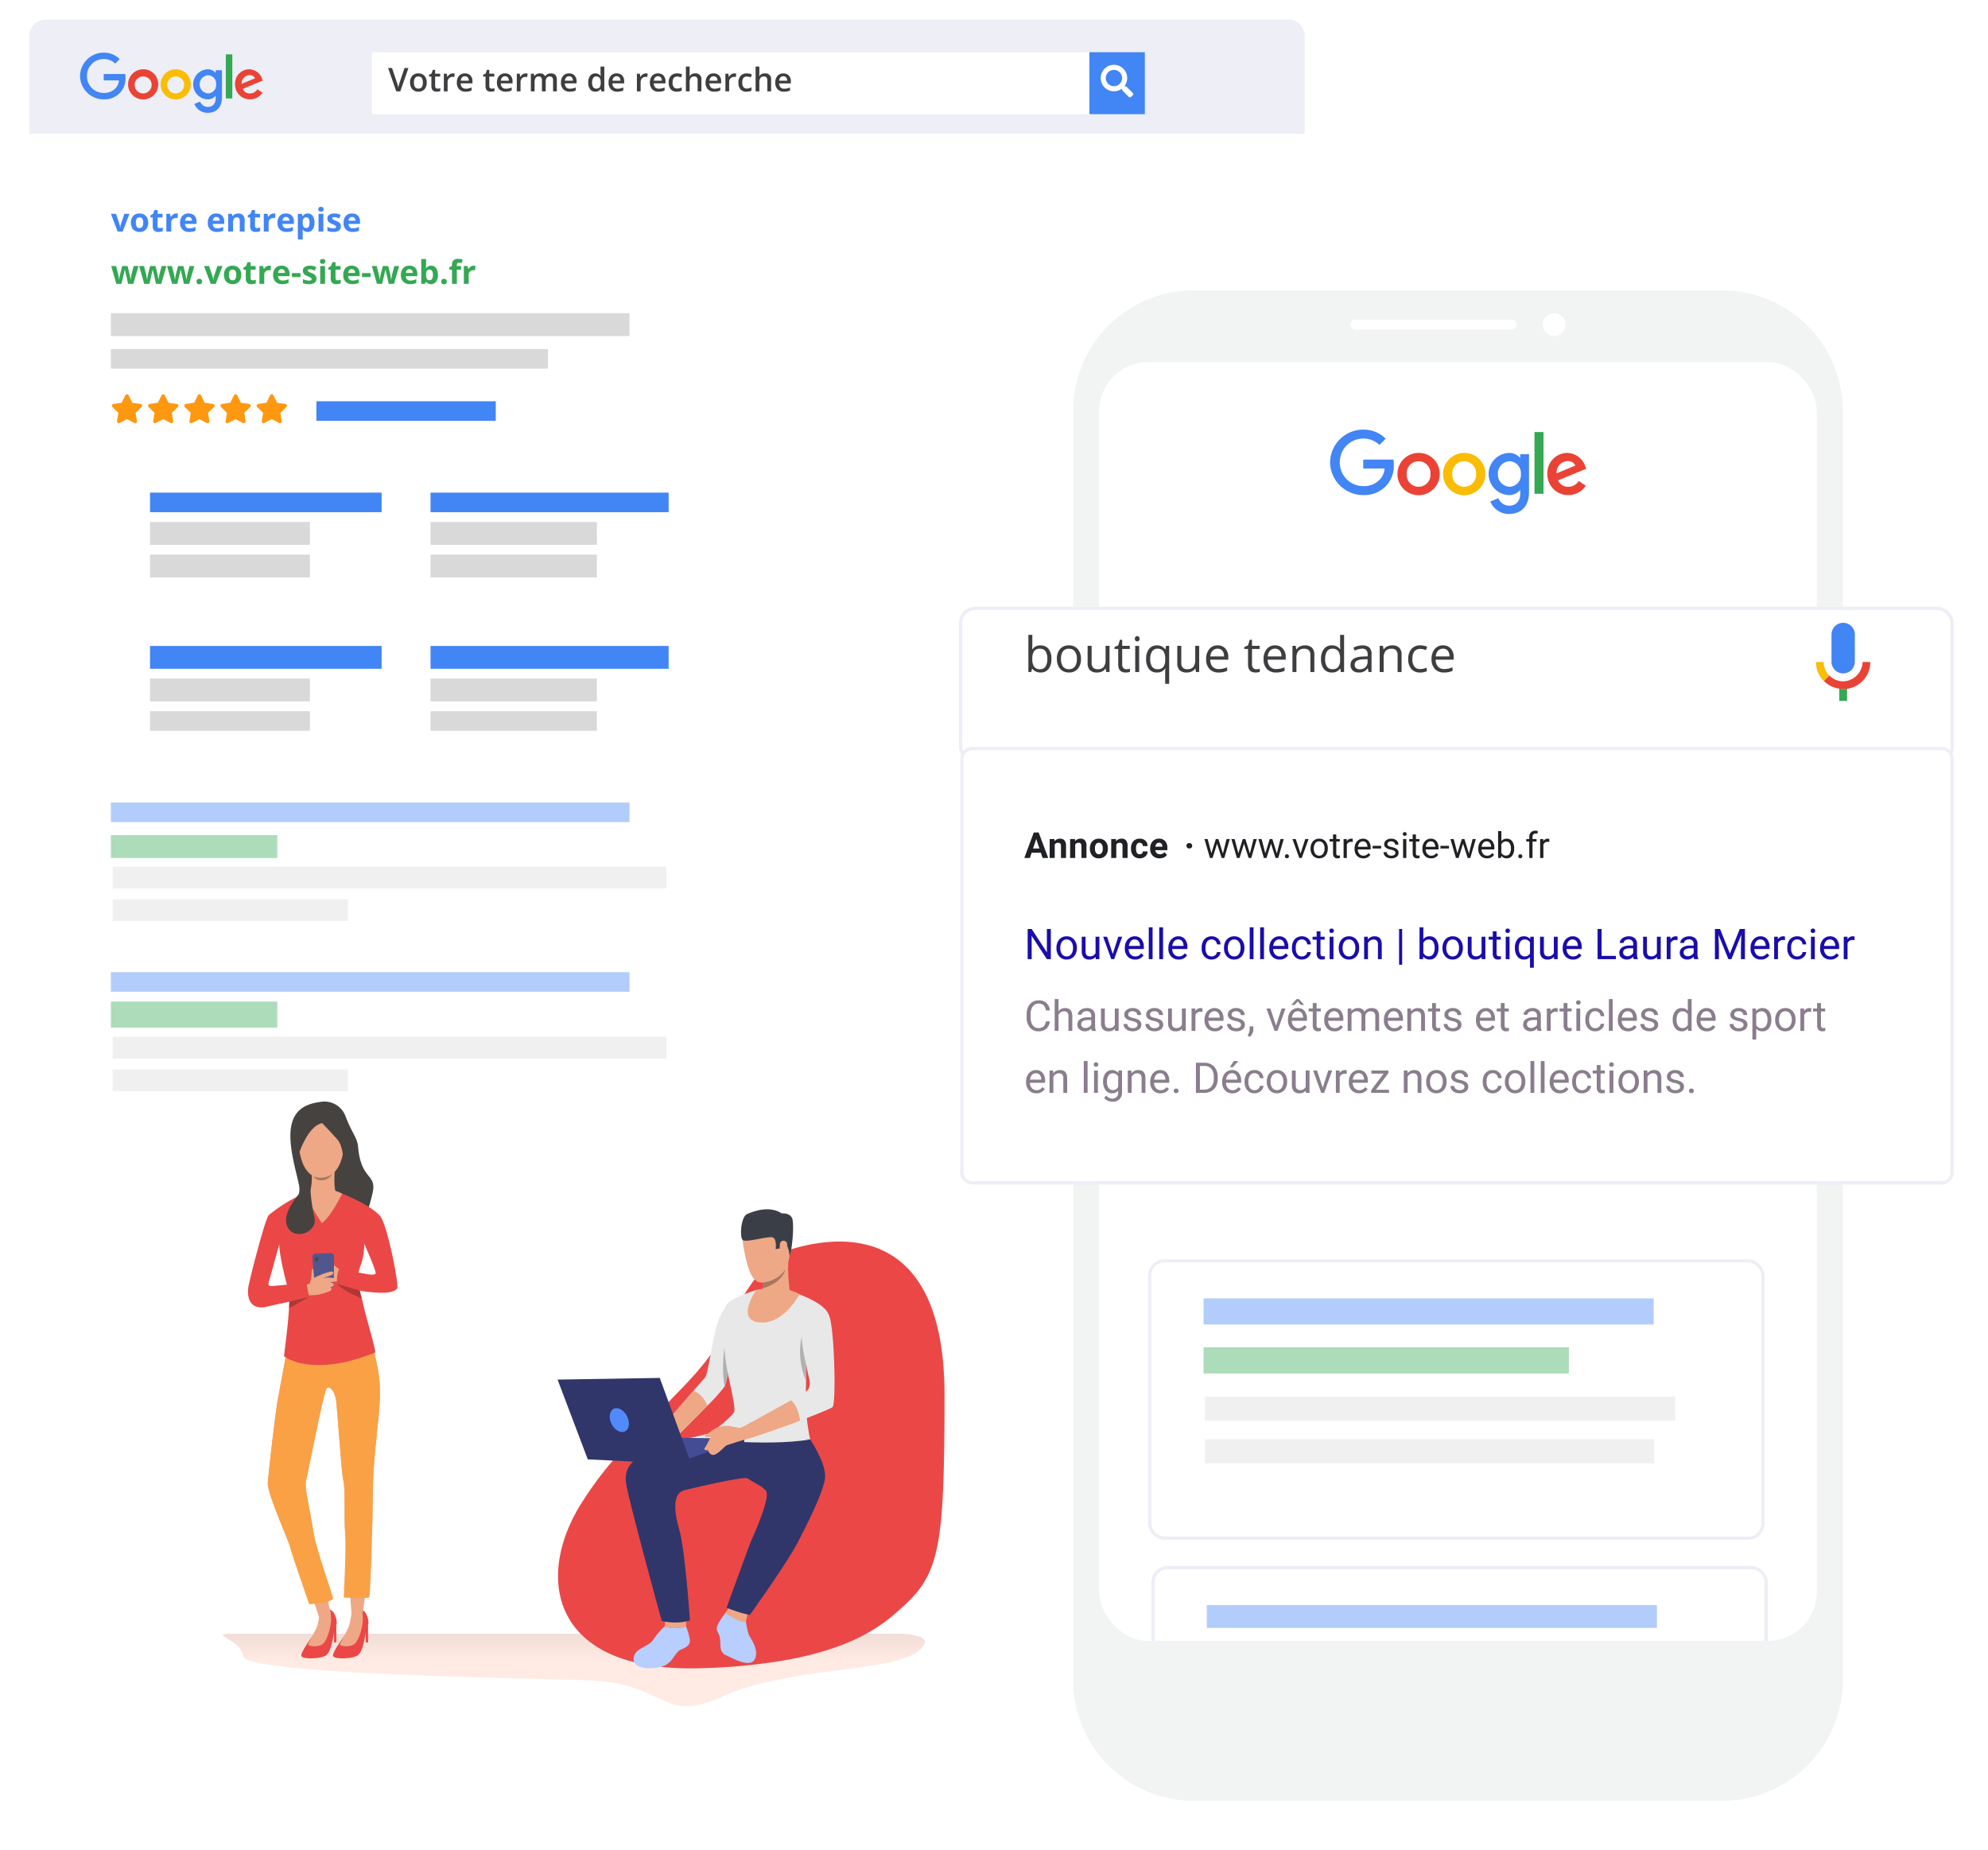 <svg height="566.997" viewBox="0 0 609.499 566.997" width="609.499" xmlns="http://www.w3.org/2000/svg" xmlns:xlink="http://www.w3.org/1999/xlink"><linearGradient id="a" gradientUnits="objectBoundingBox" x1=".502" x2=".499" y1=".452" y2="-.078"><stop offset="0" stop-color="#ffebe3"/><stop offset="1" stop-color="#eddad4"/></linearGradient><filter id="b" filterUnits="userSpaceOnUse" height="373" width="409" x="0" y="0"><feOffset dy="3"/><feGaussianBlur result="c" stdDeviation="3"/><feFlood flood-opacity=".161"/><feComposite in2="c" operator="in"/><feComposite in="SourceGraphic"/></filter><filter id="c" filterUnits="userSpaceOnUse" height="493" width="266" x="314" y="73.997"><feOffset dy="5"/><feGaussianBlur result="e" stdDeviation="5"/><feFlood flood-opacity=".161"/><feComposite in2="e" operator="in"/><feComposite in="SourceGraphic"/></filter><filter id="d" filterUnits="userSpaceOnUse" height="69" width="326" x="283.499" y="175.495"><feOffset dy="9"/><feGaussianBlur result="g" stdDeviation="3.5"/><feFlood flood-color="#8f8f8f" flood-opacity=".161"/><feComposite in2="g" operator="in"/><feComposite in="SourceGraphic"/></filter><filter id="e" filterUnits="userSpaceOnUse" height="95.5" width="198" x="347.502" y="380.995"><feOffset dy="5"/><feGaussianBlur result="i" stdDeviation="1.5"/><feFlood flood-color="#8f8f8f" flood-opacity=".161"/><feComposite in2="i" operator="in"/><feComposite in="SourceGraphic"/></filter><clipPath id="f"><path d="m.361-.065h198v31h-198z"/></clipPath><filter id="g" filterUnits="userSpaceOnUse" height="95.5" width="198" x="348.496" y="475.003"><feOffset dy="5"/><feGaussianBlur result="l" stdDeviation="1.5"/><feFlood flood-color="#8f8f8f" flood-opacity=".161"/><feComposite in2="l" operator="in"/><feComposite in="SourceGraphic"/></filter><path d="m241.01 1477.66h201.861s15.895-.586 7.677 5.6-39.85 4.708-59.458 13.563-16.455-4.182-42.192-4.919-104.308-1.969-105.017-7.38-11.427-6.734-2.871-6.864z" fill="url(#a)" transform="translate(-169.364 -976.886)"/><g transform="translate(9 6)"><g filter="url(#b)" transform="translate(-9 -6)"><rect fill="#fff" height="355" rx="5" transform="translate(9 6)" width="391"/></g><path d="m25 90h159v7h-159z" fill="#d9d9d9"/><path d="m25 101h134v6h-134z" fill="#d9d9d9"/><path d="m88 117h55v6h-55z" fill="#4285f4"/><path d="m5 0h381a5 5 0 0 1 5 5v30h-391v-30a5 5 0 0 1 5-5z" fill="#edeef6"/><path d="m80.5 29.61a4.624 4.624 0 1 1 -4.626-4.61 4.553 4.553 0 0 1 4.626 4.61zm-2.024 0a2.607 2.607 0 1 0 -2.6 2.793 2.655 2.655 0 0 0 2.6-2.793z" fill="#ea4335" transform="translate(-40.982 -9.764)"/><path d="m128.5 29.61a4.624 4.624 0 1 1 -4.626-4.61 4.553 4.553 0 0 1 4.626 4.61zm-2.024 0a2.607 2.607 0 1 0 -2.6 2.793 2.655 2.655 0 0 0 2.6-2.793z" fill="#fbbc05" transform="translate(-79.006 -9.764)"/><path d="m176.067 25.278v8.276c0 3.4-2.008 4.795-4.381 4.795a4.39 4.39 0 0 1 -4.086-2.716l1.762-.734a2.546 2.546 0 0 0 2.321 1.636c1.519 0 2.461-.937 2.461-2.7v-.665h-.071a3.139 3.139 0 0 1 -2.427 1.047 4.613 4.613 0 0 1 0-9.217 3.194 3.194 0 0 1 2.427 1.031h.071v-.75h1.922zm-1.779 4.348a2.6 2.6 0 0 0 -2.461-2.81 2.8 2.8 0 0 0 0 5.586 2.576 2.576 0 0 0 2.461-2.776z" fill="#4285f4" transform="translate(-117.015 -9.764)"/><path d="m217.474 3v13.509h-1.974v-13.509z" fill="#34a853" transform="translate(-155.253 7.664)"/><path d="m235.934 31.119 1.571 1.047a4.588 4.588 0 0 1 -3.841 2.043 4.51 4.51 0 0 1 -4.574-4.61 4.38 4.38 0 0 1 4.348-4.61 4.281 4.281 0 0 1 3.945 2.932l.21.524-6.163 2.555a2.346 2.346 0 0 0 2.234 1.4 2.631 2.631 0 0 0 2.27-1.281zm-4.834-1.659 4.119-1.71a1.785 1.785 0 0 0 -1.71-.977 2.528 2.528 0 0 0 -2.409 2.687z" fill="#ea4335" transform="translate(-166.018 -9.756)"/><path d="m7.619 8.979v-1.956h6.59a6.48 6.48 0 0 1 .1 1.18 6.458 6.458 0 0 1 -1.694 4.574 6.545 6.545 0 0 1 -4.992 2.008 7.258 7.258 0 0 1 -7.263-7.157 7.258 7.258 0 0 1 7.262-7.158 6.82 6.82 0 0 1 4.9 1.972l-1.38 1.38a4.985 4.985 0 0 0 -3.527-1.4 5.134 5.134 0 0 0 -5.133 5.2 5.134 5.134 0 0 0 5.133 5.2 4.788 4.788 0 0 0 3.619-1.422 4.054 4.054 0 0 0 1.06-2.421z" fill="#4285f4" transform="translate(15.175 9.668)"/><path d="m105 10h237v19h-237z" fill="#fff"/><path d="m325 10h17v19h-17z" fill="#4285f4"/><path d="m5.01-7.139h1.211l-2.5 7.139h-1.231l-2.49-7.139h1.2l1.49 4.439q.117.317.249.818t.171.745q.063-.371.2-.859t.215-.723zm6.821 4.429a2.948 2.948 0 0 1 -.679 2.065 2.432 2.432 0 0 1 -1.889.745 2.589 2.589 0 0 1 -1.338-.344 2.256 2.256 0 0 1 -.894-.981 3.343 3.343 0 0 1 -.312-1.485 2.928 2.928 0 0 1 .674-2.051 2.443 2.443 0 0 1 1.9-.737 2.379 2.379 0 0 1 1.855.754 2.914 2.914 0 0 1 .683 2.034zm-3.931 0q0 1.87 1.382 1.87t1.367-1.87q0-1.851-1.377-1.851a1.174 1.174 0 0 0 -1.047.479 2.435 2.435 0 0 0 -.325 1.372zm7.261 1.88a2.79 2.79 0 0 0 .839-.132v.862a2.316 2.316 0 0 1 -.491.139 3.381 3.381 0 0 1 -.621.061q-1.631 0-1.631-1.719v-2.91h-.737v-.508l.791-.42.389-1.143h.708v1.2h1.538v.869h-1.537v2.891a.811.811 0 0 0 .208.613.757.757 0 0 0 .544.197zm4.658-4.67a2.762 2.762 0 0 1 .571.049l-.112 1.071a2.169 2.169 0 0 0 -.508-.059 1.47 1.47 0 0 0 -1.116.449 1.624 1.624 0 0 0 -.427 1.167v2.823h-1.147v-5.4h.9l.151.952h.059a2.14 2.14 0 0 1 .7-.767 1.665 1.665 0 0 1 .929-.285zm3.931 5.6a2.612 2.612 0 0 1 -1.97-.735 2.79 2.79 0 0 1 -.71-2.024 3.061 3.061 0 0 1 .659-2.08 2.277 2.277 0 0 1 1.811-.761 2.225 2.225 0 0 1 1.689.649 2.482 2.482 0 0 1 .62 1.787v.62h-3.6a1.774 1.774 0 0 0 .425 1.208 1.48 1.48 0 0 0 1.126.425 4.164 4.164 0 0 0 .891-.09 4.671 4.671 0 0 0 .886-.3v.933a3.523 3.523 0 0 1 -.85.283 5.21 5.21 0 0 1 -.977.085zm-.21-4.727a1.153 1.153 0 0 0 -.876.347 1.652 1.652 0 0 0 -.393 1.011h2.451a1.5 1.5 0 0 0 -.322-1.016 1.1 1.1 0 0 0 -.86-.344zm8.223 3.8a2.79 2.79 0 0 0 .84-.132v.859a2.316 2.316 0 0 1 -.491.139 3.381 3.381 0 0 1 -.623.061q-1.631 0-1.631-1.719v-2.91h-.737v-.508l.791-.42.388-1.143h.708v1.2h1.538v.869h-1.535v2.891a.811.811 0 0 0 .208.613.757.757 0 0 0 .544.197zm4.277.927a2.612 2.612 0 0 1 -1.97-.735 2.79 2.79 0 0 1 -.71-2.024 3.061 3.061 0 0 1 .659-2.08 2.277 2.277 0 0 1 1.811-.761 2.225 2.225 0 0 1 1.689.649 2.482 2.482 0 0 1 .62 1.787v.62h-3.6a1.774 1.774 0 0 0 .425 1.208 1.48 1.48 0 0 0 1.128.422 4.164 4.164 0 0 0 .891-.09 4.671 4.671 0 0 0 .886-.3v.933a3.523 3.523 0 0 1 -.85.283 5.21 5.21 0 0 1 -.979.088zm-.21-4.727a1.153 1.153 0 0 0 -.876.347 1.652 1.652 0 0 0 -.393 1.011h2.451a1.5 1.5 0 0 0 -.322-1.013 1.1 1.1 0 0 0 -.86-.347zm6.353-.873a2.762 2.762 0 0 1 .571.049l-.112 1.071a2.169 2.169 0 0 0 -.508-.059 1.47 1.47 0 0 0 -1.116.449 1.624 1.624 0 0 0 -.427 1.167v2.823h-1.148v-5.4h.9l.151.952h.059a2.14 2.14 0 0 1 .7-.767 1.665 1.665 0 0 1 .93-.285zm6.123 5.5h-1.153v-3.33a1.51 1.51 0 0 0 -.234-.925.865.865 0 0 0 -.732-.305 1.117 1.117 0 0 0 -.974.432 2.535 2.535 0 0 0 -.313 1.438v2.69h-1.145v-5.4h.9l.161.708h.059a1.5 1.5 0 0 1 .652-.6 2.1 2.1 0 0 1 .94-.21 1.642 1.642 0 0 1 1.65.85h.078a1.646 1.646 0 0 1 .674-.625 2.139 2.139 0 0 1 1-.225 1.814 1.814 0 0 1 1.409.488 2.162 2.162 0 0 1 .442 1.489v3.525h-1.154v-3.33a1.5 1.5 0 0 0 -.237-.925.872.872 0 0 0 -.735-.305 1.139 1.139 0 0 0 -.979.417 2.152 2.152 0 0 0 -.31 1.282zm7.368.1a2.612 2.612 0 0 1 -1.974-.737 2.79 2.79 0 0 1 -.71-2.024 3.061 3.061 0 0 1 .659-2.08 2.277 2.277 0 0 1 1.815-.759 2.225 2.225 0 0 1 1.689.649 2.482 2.482 0 0 1 .62 1.787v.62h-3.6a1.774 1.774 0 0 0 .427 1.211 1.48 1.48 0 0 0 1.128.422 4.164 4.164 0 0 0 .891-.09 4.671 4.671 0 0 0 .886-.3v.933a3.523 3.523 0 0 1 -.85.283 5.21 5.21 0 0 1 -.981.085zm-.21-4.727a1.153 1.153 0 0 0 -.876.347 1.652 1.652 0 0 0 -.393 1.011h2.451a1.5 1.5 0 0 0 -.322-1.013 1.1 1.1 0 0 0 -.86-.347zm8.036 4.727a1.881 1.881 0 0 1 -1.577-.732 3.292 3.292 0 0 1 -.566-2.056 3.3 3.3 0 0 1 .574-2.068 1.9 1.9 0 0 1 1.589-.74 1.862 1.862 0 0 1 1.621.786h.059a6.879 6.879 0 0 1 -.083-.918v-1.972h1.152v7.6h-.9l-.2-.708h-.054a1.834 1.834 0 0 1 -1.615.808zm.3-.93a1.249 1.249 0 0 0 1.03-.4 2.1 2.1 0 0 0 .332-1.292v-.161a2.421 2.421 0 0 0 -.332-1.45 1.232 1.232 0 0 0 -1.04-.43 1.055 1.055 0 0 0 -.933.491 2.515 2.515 0 0 0 -.327 1.4 2.452 2.452 0 0 0 .317 1.37 1.071 1.071 0 0 0 .953.472zm6.464.93a2.612 2.612 0 0 1 -1.97-.735 2.79 2.79 0 0 1 -.71-2.024 3.061 3.061 0 0 1 .659-2.08 2.277 2.277 0 0 1 1.811-.761 2.225 2.225 0 0 1 1.689.649 2.482 2.482 0 0 1 .62 1.787v.62h-3.6a1.774 1.774 0 0 0 .425 1.208 1.48 1.48 0 0 0 1.128.422 4.164 4.164 0 0 0 .891-.09 4.671 4.671 0 0 0 .886-.3v.933a3.523 3.523 0 0 1 -.85.283 5.21 5.21 0 0 1 -.979.088zm-.21-4.727a1.153 1.153 0 0 0 -.876.347 1.652 1.652 0 0 0 -.393 1.011h2.451a1.5 1.5 0 0 0 -.322-1.013 1.1 1.1 0 0 0 -.86-.347zm8.946-.873a2.762 2.762 0 0 1 .571.049l-.108 1.071a2.169 2.169 0 0 0 -.508-.059 1.47 1.47 0 0 0 -1.116.449 1.624 1.624 0 0 0 -.427 1.167v2.823h-1.147v-5.4h.9l.151.952h.059a2.14 2.14 0 0 1 .7-.767 1.665 1.665 0 0 1 .925-.285zm3.935 5.6a2.612 2.612 0 0 1 -1.97-.735 2.79 2.79 0 0 1 -.71-2.024 3.061 3.061 0 0 1 .659-2.08 2.277 2.277 0 0 1 1.811-.761 2.225 2.225 0 0 1 1.689.649 2.482 2.482 0 0 1 .62 1.787v.62h-3.6a1.774 1.774 0 0 0 .425 1.208 1.48 1.48 0 0 0 1.128.422 4.164 4.164 0 0 0 .891-.09 4.671 4.671 0 0 0 .886-.3v.933a3.523 3.523 0 0 1 -.85.283 5.21 5.21 0 0 1 -.979.088zm-.21-4.727a1.153 1.153 0 0 0 -.876.347 1.652 1.652 0 0 0 -.393 1.011h2.451a1.5 1.5 0 0 0 -.322-1.013 1.1 1.1 0 0 0 -.86-.347zm5.791 4.727a2.364 2.364 0 0 1 -1.863-.715 2.989 2.989 0 0 1 -.637-2.053 3.006 3.006 0 0 1 .667-2.095 2.472 2.472 0 0 1 1.925-.737 3.61 3.61 0 0 1 1.538.317l-.347.923a3.475 3.475 0 0 0 -1.2-.283q-1.4 0-1.4 1.86a2.228 2.228 0 0 0 .349 1.365 1.209 1.209 0 0 0 1.023.457 2.935 2.935 0 0 0 1.45-.381v1a2.266 2.266 0 0 1 -.657.259 3.941 3.941 0 0 1 -.848.083zm7.524-.1h-1.152v-3.32a1.453 1.453 0 0 0 -.251-.933.972.972 0 0 0 -.8-.308 1.267 1.267 0 0 0 -1.062.432 2.381 2.381 0 0 0 -.339 1.448v2.681h-1.147v-7.6h1.147v1.929a9 9 0 0 1 -.059.991h.073a1.593 1.593 0 0 1 .652-.605 2.1 2.1 0 0 1 .974-.215 1.741 1.741 0 0 1 1.964 1.979zm3.96.1a2.612 2.612 0 0 1 -1.97-.735 2.79 2.79 0 0 1 -.71-2.024 3.061 3.061 0 0 1 .659-2.08 2.277 2.277 0 0 1 1.806-.761 2.225 2.225 0 0 1 1.689.649 2.482 2.482 0 0 1 .62 1.787v.62h-3.594a1.774 1.774 0 0 0 .425 1.208 1.48 1.48 0 0 0 1.128.422 4.164 4.164 0 0 0 .891-.09 4.671 4.671 0 0 0 .886-.3v.933a3.523 3.523 0 0 1 -.85.283 5.21 5.21 0 0 1 -.98.088zm-.21-4.727a1.153 1.153 0 0 0 -.876.347 1.652 1.652 0 0 0 -.393 1.011h2.451a1.5 1.5 0 0 0 -.322-1.013 1.1 1.1 0 0 0 -.865-.347zm6.353-.869a2.762 2.762 0 0 1 .571.049l-.114 1.067a2.169 2.169 0 0 0 -.508-.059 1.47 1.47 0 0 0 -1.116.449 1.624 1.624 0 0 0 -.427 1.167v2.823h-1.149v-5.4h.9l.151.952h.059a2.14 2.14 0 0 1 .7-.767 1.665 1.665 0 0 1 .928-.285zm3.75 5.6a2.364 2.364 0 0 1 -1.863-.715 2.989 2.989 0 0 1 -.637-2.053 3.006 3.006 0 0 1 .667-2.095 2.472 2.472 0 0 1 1.92-.741 3.61 3.61 0 0 1 1.538.317l-.347.923a3.475 3.475 0 0 0 -1.2-.283q-1.4 0-1.4 1.86a2.228 2.228 0 0 0 .349 1.365 1.209 1.209 0 0 0 1.023.457 2.935 2.935 0 0 0 1.45-.381v1a2.266 2.266 0 0 1 -.657.259 3.941 3.941 0 0 1 -.848.083zm7.524-.1h-1.157v-3.324a1.453 1.453 0 0 0 -.251-.933.972.972 0 0 0 -.8-.308 1.267 1.267 0 0 0 -1.062.432 2.381 2.381 0 0 0 -.339 1.448v2.681h-1.147v-7.6h1.147v1.929a9 9 0 0 1 -.059.991h.073a1.593 1.593 0 0 1 .652-.605 2.1 2.1 0 0 1 .974-.215 1.741 1.741 0 0 1 1.963 1.978zm3.955.1a2.612 2.612 0 0 1 -1.97-.735 2.79 2.79 0 0 1 -.71-2.024 3.061 3.061 0 0 1 .659-2.08 2.277 2.277 0 0 1 1.812-.757 2.225 2.225 0 0 1 1.689.649 2.482 2.482 0 0 1 .62 1.787v.62h-3.6a1.774 1.774 0 0 0 .425 1.208 1.48 1.48 0 0 0 1.128.422 4.164 4.164 0 0 0 .891-.09 4.671 4.671 0 0 0 .886-.3v.933a3.523 3.523 0 0 1 -.85.283 5.21 5.21 0 0 1 -.985.08zm-.21-4.727a1.153 1.153 0 0 0 -.876.347 1.652 1.652 0 0 0 -.393 1.011h2.451a1.5 1.5 0 0 0 -.322-1.013 1.1 1.1 0 0 0 -.865-.351z" fill="#3e3d40" transform="translate(110 22)"/><path d="m2.08 0-2.08-5.459h1.558l1.055 3.11a5.55 5.55 0 0 1 .22 1.118h.029a4.862 4.862 0 0 1 .22-1.118l1.05-3.11h1.556l-2.08 5.459zm5.576-2.739a2.291 2.291 0 0 0 .266 1.226.952.952 0 0 0 .867.415.937.937 0 0 0 .857-.413 2.324 2.324 0 0 0 .261-1.228 2.255 2.255 0 0 0 -.264-1.216.953.953 0 0 0 -.864-.405.95.95 0 0 0 -.859.4 2.253 2.253 0 0 0 -.264 1.221zm3.774 0a2.933 2.933 0 0 1 -.7 2.085 2.549 2.549 0 0 1 -1.96.754 2.739 2.739 0 0 1 -1.387-.347 2.291 2.291 0 0 1 -.923-.989 3.323 3.323 0 0 1 -.322-1.5 2.917 2.917 0 0 1 .7-2.08 2.564 2.564 0 0 1 1.962-.746 2.755 2.755 0 0 1 1.387.342 2.281 2.281 0 0 1 .923.981 3.292 3.292 0 0 1 .321 1.5zm3.53 1.65a3.228 3.228 0 0 0 .94-.171v1.109a3.343 3.343 0 0 1 -1.369.251 1.673 1.673 0 0 1 -1.3-.452 1.966 1.966 0 0 1 -.408-1.355v-2.634h-.713v-.63l.82-.5.43-1.152h.952v1.162h1.528v1.118h-1.528v2.632a.581.581 0 0 0 .178.469.7.7 0 0 0 .471.153zm5.088-4.473a2.4 2.4 0 0 1 .5.044l-.112 1.4a1.706 1.706 0 0 0 -.436-.052 1.579 1.579 0 0 0 -1.111.366 1.324 1.324 0 0 0 -.4 1.025v2.779h-1.489v-5.459h1.13l.22.918h.073a2.052 2.052 0 0 1 .686-.74 1.692 1.692 0 0 1 .94-.281zm3.752 1.062a.945.945 0 0 0 -.742.3 1.39 1.39 0 0 0 -.308.852h2.09a1.241 1.241 0 0 0 -.288-.852.975.975 0 0 0 -.752-.3zm.21 4.6a2.818 2.818 0 0 1 -2.057-.73 2.755 2.755 0 0 1 -.742-2.061 3.03 3.03 0 0 1 .689-2.121 2.443 2.443 0 0 1 1.9-.75 2.4 2.4 0 0 1 1.8.659 2.494 2.494 0 0 1 .645 1.821v.723h-3.525a1.433 1.433 0 0 0 .376.991 1.323 1.323 0 0 0 .986.356 4.1 4.1 0 0 0 .933-.1 4.666 4.666 0 0 0 .918-.327v1.151a3.5 3.5 0 0 1 -.833.288 5.264 5.264 0 0 1 -1.086.1zm8.3-4.6a.945.945 0 0 0 -.742.3 1.39 1.39 0 0 0 -.308.852h2.09a1.241 1.241 0 0 0 -.288-.852.975.975 0 0 0 -.752-.3zm.21 4.6a2.818 2.818 0 0 1 -2.061-.73 2.755 2.755 0 0 1 -.742-2.061 3.03 3.03 0 0 1 .683-2.121 2.443 2.443 0 0 1 1.9-.75 2.4 2.4 0 0 1 1.8.659 2.494 2.494 0 0 1 .645 1.821v.723h-3.519a1.433 1.433 0 0 0 .376.991 1.323 1.323 0 0 0 .986.356 4.1 4.1 0 0 0 .933-.1 4.667 4.667 0 0 0 .918-.327v1.151a3.5 3.5 0 0 1 -.839.288 5.264 5.264 0 0 1 -1.08.1zm8.48-.1h-1.493v-3.188a1.532 1.532 0 0 0 -.21-.886.764.764 0 0 0 -.669-.3 1.006 1.006 0 0 0 -.9.417 2.589 2.589 0 0 0 -.278 1.384v2.573h-1.493v-5.459h1.138l.2.7h.083a1.574 1.574 0 0 1 .686-.6 2.336 2.336 0 0 1 .994-.2 1.909 1.909 0 0 1 1.445.515 2.067 2.067 0 0 1 .497 1.484zm3.833-1.089a3.228 3.228 0 0 0 .938-.171v1.109a3.343 3.343 0 0 1 -1.371.251 1.673 1.673 0 0 1 -1.3-.452 1.966 1.966 0 0 1 -.408-1.355v-2.634h-.713v-.63l.82-.5.43-1.152h.952v1.162h1.528v1.118h-1.529v2.632a.581.581 0 0 0 .178.469.7.7 0 0 0 .471.153zm5.088-4.473a2.4 2.4 0 0 1 .5.044l-.112 1.4a1.706 1.706 0 0 0 -.439-.049 1.579 1.579 0 0 0 -1.111.366 1.324 1.324 0 0 0 -.4 1.025v2.776h-1.489v-5.459h1.13l.22.918h.073a2.052 2.052 0 0 1 .686-.74 1.692 1.692 0 0 1 .938-.281zm3.751 1.062a.945.945 0 0 0 -.742.3 1.39 1.39 0 0 0 -.308.852h2.09a1.241 1.241 0 0 0 -.288-.852.975.975 0 0 0 -.752-.3zm.21 4.6a2.818 2.818 0 0 1 -2.061-.73 2.755 2.755 0 0 1 -.742-2.061 3.03 3.03 0 0 1 .686-2.122 2.443 2.443 0 0 1 1.9-.75 2.4 2.4 0 0 1 1.8.659 2.494 2.494 0 0 1 .645 1.821v.723h-3.522a1.433 1.433 0 0 0 .376.991 1.323 1.323 0 0 0 .986.356 4.1 4.1 0 0 0 .933-.1 4.667 4.667 0 0 0 .917-.327v1.152a3.5 3.5 0 0 1 -.834.288 5.264 5.264 0 0 1 -1.084.1zm6.436 0a1.81 1.81 0 0 1 -1.509-.7h-.079q.078.684.078.791v2.209h-1.489v-7.859h1.211l.21.708h.068a1.723 1.723 0 0 1 1.548-.811 1.771 1.771 0 0 1 1.514.747 3.455 3.455 0 0 1 .547 2.075 4.1 4.1 0 0 1 -.256 1.519 2.13 2.13 0 0 1 -.73.981 1.871 1.871 0 0 1 -1.114.34zm-.44-4.47a.94.94 0 0 0 -.806.339 1.948 1.948 0 0 0 -.264 1.121v.161a2.3 2.3 0 0 0 .261 1.26.932.932 0 0 0 .828.381q1 0 1-1.65a2.357 2.357 0 0 0 -.247-1.208.842.842 0 0 0 -.772-.404zm3.706-2.5q0-.728.811-.728t.811.728a.709.709 0 0 1 -.2.54.852.852 0 0 1 -.608.193q-.814-.001-.814-.733zm1.553 6.87h-1.49v-5.459h1.489zm5.371-1.621a1.5 1.5 0 0 1 -.583 1.279 2.883 2.883 0 0 1 -1.746.442 5.483 5.483 0 0 1 -1.016-.083 3.842 3.842 0 0 1 -.786-.237v-1.23a5.192 5.192 0 0 0 .935.327 3.786 3.786 0 0 0 .916.132q.811 0 .811-.469a.391.391 0 0 0 -.107-.286 1.558 1.558 0 0 0 -.371-.249q-.264-.139-.7-.325a4.417 4.417 0 0 1 -.925-.488 1.374 1.374 0 0 1 -.43-.515 1.7 1.7 0 0 1 -.134-.715 1.3 1.3 0 0 1 .564-1.125 2.747 2.747 0 0 1 1.6-.4 4.539 4.539 0 0 1 1.919.43l-.455 1.075q-.41-.176-.767-.288a2.407 2.407 0 0 0 -.728-.112q-.659 0-.659.356a.419.419 0 0 0 .212.347 5.776 5.776 0 0 0 .93.435 4.321 4.321 0 0 1 .938.483 1.43 1.43 0 0 1 .439.518 1.591 1.591 0 0 1 .143.698zm3.423-2.879a.945.945 0 0 0 -.742.3 1.39 1.39 0 0 0 -.308.852h2.09a1.241 1.241 0 0 0 -.288-.852.975.975 0 0 0 -.752-.3zm.21 4.6a2.818 2.818 0 0 1 -2.061-.73 2.755 2.755 0 0 1 -.742-2.061 3.03 3.03 0 0 1 .686-2.122 2.443 2.443 0 0 1 1.9-.75 2.4 2.4 0 0 1 1.8.659 2.494 2.494 0 0 1 .645 1.821v.723h-3.522a1.433 1.433 0 0 0 .376.991 1.323 1.323 0 0 0 .986.356 4.1 4.1 0 0 0 .933-.1 4.666 4.666 0 0 0 .918-.327v1.152a3.5 3.5 0 0 1 -.835.288 5.264 5.264 0 0 1 -1.084.1z" fill="#4285f4" transform="translate(25 65)"/><path d="m5.269 0-.42-1.909-.567-2.412h-.034l-.996 4.321h-1.602l-1.55-5.459h1.482l.63 2.417q.151.649.308 1.792h.029a10.034 10.034 0 0 1 .171-1.177l.08-.415.674-2.617h1.638l.64 2.617q.02.107.061.317t.081.447q.039.237.071.464t.035.364h.03q.044-.352.156-.964t.161-.828l.653-2.417h1.46l-1.57 5.459zm8.56 0-.42-1.909-.566-2.412h-.034l-.997 4.321h-1.6l-1.555-5.459h1.484l.63 2.417q.151.649.308 1.792h.029a10.034 10.034 0 0 1 .171-1.177l.078-.415.674-2.617h1.641l.64 2.617q.02.107.061.317t.081.447q.039.237.071.464t.037.364h.029q.044-.352.156-.964t.161-.828l.654-2.417h1.46l-1.573 5.459zm8.56 0-.42-1.909-.569-2.412h-.034l-.995 4.321h-1.6l-1.554-5.459h1.483l.63 2.417q.151.649.308 1.792h.029a10.034 10.034 0 0 1 .171-1.177l.078-.415.674-2.617h1.641l.64 2.617q.02.107.061.317t.081.447q.039.237.071.464t.037.364h.029q.044-.352.156-.964t.161-.828l.654-2.417h1.46l-1.572 5.459zm3.861-.7a.819.819 0 0 1 .22-.62.891.891 0 0 1 .64-.21.866.866 0 0 1 .627.215.816.816 0 0 1 .222.615.816.816 0 0 1 -.225.608.85.85 0 0 1 -.625.222.876.876 0 0 1 -.635-.217.813.813 0 0 1 -.224-.613zm4.36.7-2.08-5.459h1.558l1.055 3.11a5.55 5.55 0 0 1 .22 1.118h.029a4.862 4.862 0 0 1 .22-1.118l1.05-3.11h1.558l-2.081 5.459zm5.576-2.739a2.291 2.291 0 0 0 .266 1.226.952.952 0 0 0 .867.415.937.937 0 0 0 .857-.413 2.324 2.324 0 0 0 .261-1.228 2.255 2.255 0 0 0 -.264-1.216.953.953 0 0 0 -.864-.405.95.95 0 0 0 -.859.4 2.253 2.253 0 0 0 -.263 1.221zm3.774 0a2.933 2.933 0 0 1 -.7 2.085 2.549 2.549 0 0 1 -1.96.754 2.739 2.739 0 0 1 -1.387-.344 2.291 2.291 0 0 1 -.923-.989 3.323 3.323 0 0 1 -.322-1.5 2.917 2.917 0 0 1 .7-2.08 2.564 2.564 0 0 1 1.963-.742 2.755 2.755 0 0 1 1.387.342 2.281 2.281 0 0 1 .923.981 3.292 3.292 0 0 1 .32 1.493zm3.53 1.65a3.228 3.228 0 0 0 .938-.171v1.109a3.343 3.343 0 0 1 -1.366.251 1.673 1.673 0 0 1 -1.3-.452 1.966 1.966 0 0 1 -.408-1.355v-2.634h-.714v-.63l.82-.5.43-1.152h.952v1.162h1.528v1.118h-1.528v2.632a.581.581 0 0 0 .178.469.7.7 0 0 0 .471.153zm5.088-4.473a2.4 2.4 0 0 1 .5.044l-.112 1.4a1.706 1.706 0 0 0 -.439-.049 1.579 1.579 0 0 0 -1.111.366 1.324 1.324 0 0 0 -.4 1.025v2.776h-1.484v-5.459h1.128l.22.918h.073a2.052 2.052 0 0 1 .686-.74 1.692 1.692 0 0 1 .94-.281zm3.756 1.062a.945.945 0 0 0 -.742.3 1.39 1.39 0 0 0 -.308.852h2.09a1.241 1.241 0 0 0 -.288-.852.975.975 0 0 0 -.752-.3zm.21 4.6a2.818 2.818 0 0 1 -2.061-.73 2.755 2.755 0 0 1 -.742-2.061 3.03 3.03 0 0 1 .686-2.122 2.443 2.443 0 0 1 1.9-.75 2.4 2.4 0 0 1 1.8.659 2.494 2.494 0 0 1 .645 1.821v.723h-3.522a1.433 1.433 0 0 0 .376.991 1.323 1.323 0 0 0 .986.356 4.1 4.1 0 0 0 .933-.1 4.667 4.667 0 0 0 .918-.327v1.152a3.5 3.5 0 0 1 -.835.288 5.264 5.264 0 0 1 -1.084.1zm2.956-2.17v-1.221h2.62v1.221zm7.51.449a1.5 1.5 0 0 1 -.583 1.279 2.883 2.883 0 0 1 -1.748.442 5.483 5.483 0 0 1 -1.016-.083 3.842 3.842 0 0 1 -.786-.237v-1.23a5.192 5.192 0 0 0 .935.327 3.786 3.786 0 0 0 .916.132q.811 0 .811-.469a.391.391 0 0 0 -.107-.286 1.557 1.557 0 0 0 -.371-.249q-.264-.139-.7-.325a4.417 4.417 0 0 1 -.925-.488 1.374 1.374 0 0 1 -.436-.515 1.7 1.7 0 0 1 -.134-.715 1.3 1.3 0 0 1 .564-1.125 2.747 2.747 0 0 1 1.6-.4 4.539 4.539 0 0 1 1.919.43l-.449 1.075q-.41-.176-.767-.288a2.407 2.407 0 0 0 -.728-.112q-.659 0-.659.356a.419.419 0 0 0 .212.347 5.776 5.776 0 0 0 .93.435 4.321 4.321 0 0 1 .938.483 1.43 1.43 0 0 1 .439.518 1.59 1.59 0 0 1 .143.698zm1.1-5.249q0-.728.811-.728t.811.728a.709.709 0 0 1 -.2.54.852.852 0 0 1 -.608.193q-.818-.001-.818-.733zm1.549 6.87h-1.489v-5.459h1.489zm3.862-1.089a3.228 3.228 0 0 0 .938-.171v1.109a3.343 3.343 0 0 1 -1.367.251 1.673 1.673 0 0 1 -1.3-.452 1.966 1.966 0 0 1 -.408-1.355v-2.634h-.714v-.63l.82-.5.43-1.152h.952v1.162h1.528v1.118h-1.528v2.632a.581.581 0 0 0 .178.469.7.7 0 0 0 .471.153zm4.3-3.413a.945.945 0 0 0 -.742.3 1.39 1.39 0 0 0 -.308.852h2.09a1.241 1.241 0 0 0 -.288-.852.975.975 0 0 0 -.75-.298zm.21 4.6a2.818 2.818 0 0 1 -2.058-.728 2.755 2.755 0 0 1 -.743-2.06 3.03 3.03 0 0 1 .686-2.122 2.443 2.443 0 0 1 1.9-.75 2.4 2.4 0 0 1 1.8.659 2.494 2.494 0 0 1 .645 1.821v.723h-3.522a1.433 1.433 0 0 0 .376.991 1.323 1.323 0 0 0 .986.356 4.1 4.1 0 0 0 .933-.1 4.666 4.666 0 0 0 .918-.327v1.151a3.5 3.5 0 0 1 -.835.288 5.264 5.264 0 0 1 -1.084.1zm2.956-2.168v-1.221h2.622v1.221zm8.189 2.07-.42-1.909-.566-2.412h-.034l-.997 4.321h-1.6l-1.559-5.459h1.484l.63 2.417q.151.649.308 1.792h.029a10.034 10.034 0 0 1 .171-1.177l.078-.415.674-2.617h1.646l.64 2.617q.02.107.061.317t.081.447q.039.237.071.464t.037.364h.029q.044-.352.156-.964t.161-.828l.654-2.417h1.46l-1.57 5.459zm6.333-4.5a.945.945 0 0 0 -.742.3 1.39 1.39 0 0 0 -.308.852h2.09a1.241 1.241 0 0 0 -.288-.852.975.975 0 0 0 -.752-.3zm.21 4.6a2.818 2.818 0 0 1 -2.061-.73 2.755 2.755 0 0 1 -.742-2.061 3.03 3.03 0 0 1 .684-2.121 2.443 2.443 0 0 1 1.9-.75 2.4 2.4 0 0 1 1.8.659 2.494 2.494 0 0 1 .645 1.821v.723h-3.52a1.433 1.433 0 0 0 .376.991 1.323 1.323 0 0 0 .986.356 4.1 4.1 0 0 0 .933-.1 4.666 4.666 0 0 0 .918-.327v1.151a3.5 3.5 0 0 1 -.838.288 5.264 5.264 0 0 1 -1.081.1zm6.475-5.659a1.766 1.766 0 0 1 1.514.754 3.461 3.461 0 0 1 .547 2.068 3.4 3.4 0 0 1 -.565 2.092 1.825 1.825 0 0 1 -1.536.745 1.81 1.81 0 0 1 -1.509-.7h-.1l-.249.6h-1.14v-7.6h1.489v1.77q0 .337-.059 1.079h.059a1.723 1.723 0 0 1 1.548-.811zm-.479 1.189a.94.94 0 0 0 -.806.339 1.948 1.948 0 0 0 -.264 1.121v.161a2.3 2.3 0 0 0 .261 1.26.932.932 0 0 0 .828.381.83.83 0 0 0 .73-.422 2.286 2.286 0 0 0 .271-1.228 2.166 2.166 0 0 0 -.273-1.208.857.857 0 0 0 -.747-.404zm3.559 3.67a.819.819 0 0 1 .22-.62.891.891 0 0 1 .64-.21.866.866 0 0 1 .627.215.816.816 0 0 1 .222.615.816.816 0 0 1 -.225.608.85.85 0 0 1 -.625.222.876.876 0 0 1 -.635-.217.813.813 0 0 1 -.224-.613zm6.079-3.643h-1.289v4.343h-1.489v-4.341h-.82v-.718l.82-.4v-.4a1.788 1.788 0 0 1 .459-1.362 2.1 2.1 0 0 1 1.47-.43 3.825 3.825 0 0 1 1.372.229l-.376 1.094a2.776 2.776 0 0 0 -.83-.142.537.537 0 0 0 -.459.188.778.778 0 0 0 -.142.481v.342h1.289zm3.9-1.221a2.4 2.4 0 0 1 .5.044l-.112 1.4a1.706 1.706 0 0 0 -.439-.049 1.579 1.579 0 0 0 -1.102.369 1.324 1.324 0 0 0 -.4 1.025v2.775h-1.489v-5.459h1.128l.22.918h.073a2.052 2.052 0 0 1 .686-.74 1.692 1.692 0 0 1 .937-.281z" fill="#34a853" transform="translate(25 81)"/><path d="m9.85 9.135-1.945-1.945a.468.468 0 0 0 -.332-.137h-.317a4.055 4.055 0 1 0 -.7.7v.318a.468.468 0 0 0 .137.332l1.942 1.947a.466.466 0 0 0 .661 0l.552-.55a.47.47 0 0 0 0-.665zm-5.793-2.082a2.5 2.5 0 1 1 2.5-2.5 2.5 2.5 0 0 1 -2.5 2.5z" fill="#fff" transform="translate(328.465 13.371)"/><g fill="#fe9810"><path d="m4.941.808-1.132 2.292-2.533.369a.555.555 0 0 0 -.307.947l1.831 1.79-.432 2.522a.554.554 0 0 0 .8.584l2.271-1.191 2.261 1.191a.555.555 0 0 0 .8-.584l-.424-2.522 1.832-1.786a.555.555 0 0 0 -.308-.947l-2.532-.373-1.132-2.292a.555.555 0 0 0 -.995 0z" transform="translate(24.5 114.351)"/><path d="m4.941.808-1.132 2.292-2.533.369a.555.555 0 0 0 -.307.947l1.831 1.79-.432 2.522a.554.554 0 0 0 .8.584l2.271-1.191 2.261 1.191a.555.555 0 0 0 .8-.584l-.424-2.522 1.832-1.786a.555.555 0 0 0 -.308-.947l-2.532-.373-1.132-2.292a.555.555 0 0 0 -.995 0z" transform="translate(35.597 114.351)"/><path d="m4.941.808-1.132 2.292-2.533.369a.555.555 0 0 0 -.307.947l1.831 1.79-.432 2.522a.554.554 0 0 0 .8.584l2.271-1.191 2.261 1.191a.555.555 0 0 0 .8-.584l-.424-2.522 1.832-1.786a.555.555 0 0 0 -.308-.947l-2.532-.373-1.132-2.292a.555.555 0 0 0 -.995 0z" transform="translate(46.694 114.351)"/><path d="m4.941.808-1.132 2.292-2.533.369a.555.555 0 0 0 -.307.947l1.831 1.79-.432 2.522a.554.554 0 0 0 .8.584l2.271-1.191 2.261 1.191a.555.555 0 0 0 .8-.584l-.424-2.522 1.832-1.786a.555.555 0 0 0 -.308-.947l-2.532-.373-1.132-2.292a.555.555 0 0 0 -.995 0z" transform="translate(57.791 114.351)"/><path d="m4.941.808-1.132 2.292-2.533.369a.555.555 0 0 0 -.307.947l1.831 1.79-.432 2.522a.554.554 0 0 0 .8.584l2.271-1.191 2.261 1.191a.555.555 0 0 0 .8-.584l-.424-2.522 1.832-1.786a.555.555 0 0 0 -.308-.947l-2.532-.373-1.132-2.292a.555.555 0 0 0 -.995 0z" transform="translate(68.887 114.351)"/></g><path d="m37 145h71v6h-71z" fill="#4285f4"/><path d="m37 154h49v7h-49z" fill="#d9d9d9"/><path d="m37 164h49v7h-49z" fill="#d9d9d9"/><path d="m37 192h71v7h-71z" fill="#4285f4"/><path d="m37 202h49v7h-49z" fill="#d9d9d9"/><path d="m37 212h49v6h-49z" fill="#d9d9d9"/><path d="m123 145h73v6h-73z" fill="#4285f4"/><path d="m123 154h51v7h-51z" fill="#d9d9d9"/><path d="m123 164h51v7h-51z" fill="#d9d9d9"/><path d="m123 192h73v7h-73z" fill="#4285f4"/><path d="m123 202h51v7h-51z" fill="#d9d9d9"/><path d="m123 212h51v6h-51z" fill="#d9d9d9"/><g opacity=".41" transform="translate(25.311 240.015)"><path d="m-.31-.015h159v6h-159z" fill="#4285f4"/><path d="m-.31 9.985h51v7h-51z" fill="#34a853"/><g fill="#d9d9d9"><path d="m0 0h169.781v6.658h-169.781z" transform="translate(.212 19.65)"/><path d="m0 0h72.129v6.658h-72.129z" transform="translate(.212 29.637)"/></g></g><g opacity=".41" transform="translate(25.311 291.509)"><path d="m-.31.491h159v6h-159z" fill="#4285f4"/><path d="m-.31 9.491h51v8h-51z" fill="#34a853"/><g fill="#d9d9d9"><path d="m0 0h169.781v6.658h-169.781z" transform="translate(.212 20.311)"/><path d="m0 0h72.129v6.658h-72.129z" transform="translate(.212 30.298)"/></g></g></g><g filter="url(#c)" transform="translate(0 -.003)"><path d="m37 0h162a37 37 0 0 1 37 37v389a37 37 0 0 1 -37 37h-162a37 37 0 0 1 -37-37v-389a37 37 0 0 1 37-37z" fill="#f2f3f3" transform="translate(329 84)"/></g><g fill="#fff"><rect height="392" rx="15" width="220" x="336.999" y="111"/><rect height="3" rx="1.5" width="51" x="414" y="98"/><circle cx="476.5" cy="99.5" r="3.5"/></g><g filter="url(#d)" transform="translate(-.001 -.005)"><g fill="#fff" stroke="#edeef6" transform="translate(294 176.99)"><rect height="48" rx="5" stroke="none" width="305"/><rect fill="none" height="47" rx="4.5" width="304" x=".5" y=".5"/></g></g><path d="m89.95 17.01a3.569 3.569 0 0 0 3.567-3.579l.012-8.352a3.579 3.579 0 0 0 -7.158 0v8.352a3.58 3.58 0 0 0 3.579 3.579" fill="#4285f4" transform="translate(475.15 189.411)"/><path d="m128.862 361.122v3.754h2.386v-3.714a9.87 9.87 0 0 1 -2.386-.041" fill="#34a853" transform="translate(435.045 -150.02)"/><path d="m5.606 219.679a5.651 5.651 0 0 1 -1.726-4.172h-2.38a8.081 8.081 0 0 0 2.442 5.857l.017-.016-.017-.016z" fill="#fbbc05" transform="translate(555.258 -12.581)"/><path d="m56.855 215.494a6.12 6.12 0 0 1 -5.946 5.923 5.963 5.963 0 0 1 -4.219-1.771l-.02.02-1.67 1.655.017.014a8.32 8.32 0 0 0 4.691 2.335 9.877 9.877 0 0 0 2.386.041 8.311 8.311 0 0 0 7.139-8.217z" fill="#ea4335" transform="translate(514.195 -12.568)"/><path d="m5.024-8.159a2.984 2.984 0 0 1 2.457 1.08 4.742 4.742 0 0 1 .875 3.058 4.776 4.776 0 0 1 -.882 3.073 2.972 2.972 0 0 1 -2.45 1.094 3.474 3.474 0 0 1 -1.431-.289 2.693 2.693 0 0 1 -1.093-.89h-.083l-.256 1.033h-.872v-11.4h1.211v2.769q0 .93-.059 1.67h.059a2.886 2.886 0 0 1 2.524-1.198zm-.175 1.018a2.123 2.123 0 0 0 -1.794.714 4.028 4.028 0 0 0 -.555 2.406 4.017 4.017 0 0 0 .569 2.421 2.145 2.145 0 0 0 1.809.729 1.875 1.875 0 0 0 1.67-.817 4.2 4.2 0 0 0 .552-2.348 4.034 4.034 0 0 0 -.549-2.336 1.947 1.947 0 0 0 -1.702-.769zm12.561 3.12a4.428 4.428 0 0 1 -.989 3.065 3.482 3.482 0 0 1 -2.732 1.1 3.618 3.618 0 0 1 -1.912-.505 3.335 3.335 0 0 1 -1.289-1.45 5.054 5.054 0 0 1 -.454-2.212 4.421 4.421 0 0 1 .981-3.058 3.471 3.471 0 0 1 2.725-1.093 3.4 3.4 0 0 1 2.677 1.121 4.409 4.409 0 0 1 .993 3.032zm-6.116 0a3.81 3.81 0 0 0 .615 2.344 2.136 2.136 0 0 0 1.809.806 2.15 2.15 0 0 0 1.813-.8 3.791 3.791 0 0 0 .619-2.347 3.73 3.73 0 0 0 -.619-2.325 2.175 2.175 0 0 0 -1.831-.798 2.14 2.14 0 0 0 -1.8.784 3.772 3.772 0 0 0 -.606 2.336zm9.39-4.006v5.207a2.1 2.1 0 0 0 .447 1.465 1.82 1.82 0 0 0 1.4.483 2.282 2.282 0 0 0 1.842-.688 3.473 3.473 0 0 0 .582-2.249v-4.218h1.216v8.027h-1l-.181-1.077h-.066a2.423 2.423 0 0 1 -1.036.908 3.483 3.483 0 0 1 -1.512.315 3.069 3.069 0 0 1 -2.194-.7 2.962 2.962 0 0 1 -.729-2.227v-5.246zm10.656 7.17a3.972 3.972 0 0 0 .623-.043 4.03 4.03 0 0 0 .476-.1v.93a2.223 2.223 0 0 1 -.582.157 4.373 4.373 0 0 1 -.692.062q-2.329 0-2.329-2.454v-4.778h-1.15v-.586l1.15-.505.513-1.714h.7v1.86h2.331v.945h-2.329v4.724a1.625 1.625 0 0 0 .349 1.114 1.2 1.2 0 0 0 .94.388zm3.919.857h-1.216v-8.027h1.216zm-1.319-10.2a.808.808 0 0 1 .205-.612.717.717 0 0 1 .513-.194.716.716 0 0 1 .505.2.793.793 0 0 1 .212.608.805.805 0 0 1 -.212.612.709.709 0 0 1 -.505.2.7.7 0 0 1 -.513-.2.823.823 0 0 1 -.205-.614zm6.929 9.328a2.209 2.209 0 0 0 1.772-.652 3.531 3.531 0 0 0 .593-2.2v-.271a4.015 4.015 0 0 0 -.571-2.424 2.142 2.142 0 0 0 -1.809-.74 1.861 1.861 0 0 0 -1.637.831 4.134 4.134 0 0 0 -.568 2.347 3.991 3.991 0 0 0 .56 2.311 1.9 1.9 0 0 0 1.66.798zm-.183 1.018a2.929 2.929 0 0 1 -2.424-1.091 4.764 4.764 0 0 1 -.872-3.047 4.825 4.825 0 0 1 .879-3.076 2.95 2.95 0 0 1 2.446-1.106 2.923 2.923 0 0 1 2.535 1.245h.066l.176-1.1h.959v11.629h-1.216v-3.432a8.181 8.181 0 0 1 .081-1.245h-.1a2.872 2.872 0 0 1 -2.53 1.223zm7.485-8.174v5.208a2.1 2.1 0 0 0 .447 1.465 1.82 1.82 0 0 0 1.4.483 2.282 2.282 0 0 0 1.842-.688 3.473 3.473 0 0 0 .582-2.249v-4.218h1.216v8.027h-1l-.176-1.077h-.066a2.423 2.423 0 0 1 -1.036.908 3.483 3.483 0 0 1 -1.512.315 3.069 3.069 0 0 1 -2.194-.7 2.962 2.962 0 0 1 -.729-2.227v-5.246zm11.455 8.174a3.688 3.688 0 0 1 -2.808-1.083 4.2 4.2 0 0 1 -1.029-3.01 4.654 4.654 0 0 1 .956-3.083 3.175 3.175 0 0 1 2.567-1.143 3.027 3.027 0 0 1 2.388.992 3.8 3.8 0 0 1 .879 2.618v.769h-5.53a3.182 3.182 0 0 0 .714 2.146 2.47 2.47 0 0 0 1.908.732 6.466 6.466 0 0 0 2.563-.542v1.084a6.434 6.434 0 0 1 -1.219.4 6.853 6.853 0 0 1 -1.389.12zm-.33-7.3a1.985 1.985 0 0 0 -1.542.63 2.9 2.9 0 0 0 -.677 1.743h4.2a2.673 2.673 0 0 0 -.513-1.761 1.8 1.8 0 0 0 -1.464-.614zm11.844 6.297a3.972 3.972 0 0 0 .623-.043 4.03 4.03 0 0 0 .476-.1v.93a2.223 2.223 0 0 1 -.582.157 4.373 4.373 0 0 1 -.692.062q-2.329 0-2.329-2.454v-4.778h-1.15v-.586l1.15-.505.513-1.714h.7v1.86h2.331v.945h-2.329v4.724a1.625 1.625 0 0 0 .349 1.114 1.2 1.2 0 0 0 .94.388zm6.094 1a3.688 3.688 0 0 1 -2.809-1.08 4.2 4.2 0 0 1 -1.025-3.011 4.654 4.654 0 0 1 .956-3.083 3.175 3.175 0 0 1 2.567-1.143 3.027 3.027 0 0 1 2.388.992 3.8 3.8 0 0 1 .879 2.618v.769h-5.53a3.182 3.182 0 0 0 .714 2.146 2.47 2.47 0 0 0 1.908.732 6.466 6.466 0 0 0 2.563-.542v1.085a6.434 6.434 0 0 1 -1.219.4 6.853 6.853 0 0 1 -1.392.12zm-.33-7.3a1.985 1.985 0 0 0 -1.542.63 2.9 2.9 0 0 0 -.677 1.743h4.2a2.673 2.673 0 0 0 -.513-1.761 1.8 1.8 0 0 0 -1.472-.611zm10.847 7.157v-5.193a2.1 2.1 0 0 0 -.451-1.465 1.82 1.82 0 0 0 -1.4-.483 2.307 2.307 0 0 0 -1.846.681 3.439 3.439 0 0 0 -.586 2.249v4.211h-1.21v-8.027h.989l.2 1.1h.053a2.483 2.483 0 0 1 1.047-.919 3.4 3.4 0 0 1 1.5-.326 3.049 3.049 0 0 1 2.183.7 2.977 2.977 0 0 1 .732 2.238v5.234zm9.177-1.077h-.066a2.857 2.857 0 0 1 -2.519 1.223 2.981 2.981 0 0 1 -2.45-1.076 4.739 4.739 0 0 1 -.875-3.062 4.819 4.819 0 0 1 .882-3.083 2.958 2.958 0 0 1 2.446-1.1 2.919 2.919 0 0 1 2.5 1.187h.1l-.051-.579-.029-.564v-3.269h1.216v11.4h-.992zm-2.428.205a2.214 2.214 0 0 0 1.8-.677 3.423 3.423 0 0 0 .56-2.186v-.256a4.028 4.028 0 0 0 -.56-2.436 2.156 2.156 0 0 0 -1.813-.729 1.861 1.861 0 0 0 -1.637.831 4.134 4.134 0 0 0 -.568 2.347 3.963 3.963 0 0 0 .564 2.322 1.91 1.91 0 0 0 1.654.784zm11.1.872-.242-1.143h-.059a3.378 3.378 0 0 1 -1.2 1.022 3.65 3.65 0 0 1 -1.49.267 2.681 2.681 0 0 1 -1.871-.615 2.244 2.244 0 0 1 -.677-1.75q0-2.432 3.889-2.549l1.362-.044v-.5a2.035 2.035 0 0 0 -.406-1.4 1.672 1.672 0 0 0 -1.3-.45 5.3 5.3 0 0 0 -2.271.615l-.374-.93a5.713 5.713 0 0 1 1.3-.505 5.631 5.631 0 0 1 1.417-.183 3.058 3.058 0 0 1 2.128.637 2.66 2.66 0 0 1 .692 2.043v5.485zm-2.747-.857a2.468 2.468 0 0 0 1.783-.623 2.3 2.3 0 0 0 .648-1.743v-.725l-1.216.051a4.422 4.422 0 0 0 -2.091.45 1.358 1.358 0 0 0 -.641 1.241 1.253 1.253 0 0 0 .4 1 1.657 1.657 0 0 0 1.111.349zm11.639.857v-5.193a2.1 2.1 0 0 0 -.447-1.465 1.82 1.82 0 0 0 -1.4-.483 2.307 2.307 0 0 0 -1.846.681 3.439 3.439 0 0 0 -.586 2.249v4.211h-1.213v-8.027h.989l.2 1.1h.059a2.483 2.483 0 0 1 1.047-.919 3.4 3.4 0 0 1 1.5-.326 3.049 3.049 0 0 1 2.183.7 2.977 2.977 0 0 1 .732 2.238v5.234zm6.921.146a3.426 3.426 0 0 1 -2.7-1.073 4.412 4.412 0 0 1 -.956-3.036 4.55 4.55 0 0 1 .97-3.113 3.494 3.494 0 0 1 2.765-1.1 5.487 5.487 0 0 1 1.157.125 3.812 3.812 0 0 1 .908.293l-.374 1.033a5.717 5.717 0 0 0 -.879-.267 3.924 3.924 0 0 0 -.842-.106q-2.446 0-2.446 3.12a3.715 3.715 0 0 0 .6 2.271 2.077 2.077 0 0 0 1.769.791 5.408 5.408 0 0 0 2.058-.432v1.077a4.386 4.386 0 0 1 -2.029.417zm7.324 0a3.688 3.688 0 0 1 -2.809-1.084 4.2 4.2 0 0 1 -1.029-3.01 4.654 4.654 0 0 1 .956-3.083 3.175 3.175 0 0 1 2.567-1.143 3.027 3.027 0 0 1 2.388.992 3.8 3.8 0 0 1 .879 2.618v.769h-5.53a3.182 3.182 0 0 0 .714 2.146 2.47 2.47 0 0 0 1.908.732 6.466 6.466 0 0 0 2.563-.542v1.085a6.434 6.434 0 0 1 -1.219.4 6.853 6.853 0 0 1 -1.387.12zm-.33-7.3a1.985 1.985 0 0 0 -1.542.63 2.9 2.9 0 0 0 -.677 1.743h4.2a2.673 2.673 0 0 0 -.513-1.761 1.8 1.8 0 0 0 -1.467-.614z" fill="#3e3d40" transform="translate(314 206)"/><g transform="translate(294.399 228.937)"><path d="m300.895 133.643h-297.189a3.209 3.209 0 0 1 -3.206-3.206v-126.731a3.209 3.209 0 0 1 3.206-3.206h297.189a3.209 3.209 0 0 1 3.205 3.206v126.731a3.209 3.209 0 0 1 -3.205 3.206z" fill="#fff"/><path d="m3.706 1a2.709 2.709 0 0 0 -2.706 2.706v126.731a2.709 2.709 0 0 0 2.706 2.706h297.189a2.709 2.709 0 0 0 2.706-2.706v-126.731a2.709 2.709 0 0 0 -2.706-2.706zm0-1h297.189a3.706 3.706 0 0 1 3.705 3.706v126.731a3.706 3.706 0 0 1 -3.706 3.706h-297.188a3.706 3.706 0 0 1 -3.706-3.706v-126.731a3.706 3.706 0 0 1 3.706-3.706z" fill="#edeef6"/><path d="m5.113-1.611h-2.825l-.537 1.611h-1.713l2.911-7.82h1.493l2.927 7.82h-1.713zm-2.39-1.306h1.955l-.978-2.927zm6.555-2.9.048.671a2.029 2.029 0 0 1 1.674-.773 1.686 1.686 0 0 1 1.375.542 2.531 2.531 0 0 1 .462 1.622v3.755h-1.555v-3.717a1.007 1.007 0 0 0 -.215-.717.962.962 0 0 0 -.714-.223 1.068 1.068 0 0 0 -.983.557v4.1h-1.552v-5.812zm6.271 0 .048.671a2.029 2.029 0 0 1 1.67-.779 1.686 1.686 0 0 1 1.375.542 2.531 2.531 0 0 1 .458 1.629v3.754h-1.547v-3.717a1.007 1.007 0 0 0 -.215-.717.962.962 0 0 0 -.714-.223 1.068 1.068 0 0 0 -.983.559v4.098h-1.553v-5.812zm4.6 2.852a3.447 3.447 0 0 1 .333-1.535 2.438 2.438 0 0 1 .959-1.047 2.8 2.8 0 0 1 1.453-.371 2.646 2.646 0 0 1 1.92.72 2.889 2.889 0 0 1 .83 1.955l.011.4a3.038 3.038 0 0 1 -.747 2.143 2.6 2.6 0 0 1 -2 .808 2.608 2.608 0 0 1 -2.008-.808 3.091 3.091 0 0 1 -.749-2.191zm1.552.11a2.172 2.172 0 0 0 .312 1.267 1.028 1.028 0 0 0 .892.438 1.03 1.03 0 0 0 .881-.433 2.377 2.377 0 0 0 .314-1.379 2.151 2.151 0 0 0 -.317-1.259 1.03 1.03 0 0 0 -.892-.446 1.013 1.013 0 0 0 -.881.444 2.417 2.417 0 0 0 -.31 1.374zm6.448-2.962.048.671a2.029 2.029 0 0 1 1.67-.779 1.686 1.686 0 0 1 1.375.542 2.531 2.531 0 0 1 .462 1.622v3.761h-1.551v-3.717a1.007 1.007 0 0 0 -.215-.717.962.962 0 0 0 -.714-.223 1.068 1.068 0 0 0 -.983.559v4.098h-1.552v-5.812zm7.259 4.667a1.018 1.018 0 0 0 .7-.236.828.828 0 0 0 .279-.628h1.456a1.991 1.991 0 0 1 -.322 1.082 2.126 2.126 0 0 1 -.867.763 2.715 2.715 0 0 1 -1.217.271 2.523 2.523 0 0 1 -1.966-.792 3.135 3.135 0 0 1 -.72-2.189v-.1a3.1 3.1 0 0 1 .714-2.143 2.494 2.494 0 0 1 1.96-.8 2.444 2.444 0 0 1 1.748.62 2.2 2.2 0 0 1 .669 1.652h-1.456a1.067 1.067 0 0 0 -.279-.737.931.931 0 0 0 -.709-.283.935.935 0 0 0 -.819.4 2.291 2.291 0 0 0 -.279 1.281v.161a2.32 2.32 0 0 0 .274 1.291.947.947 0 0 0 .834.393zm6.1 1.251a2.853 2.853 0 0 1 -2.081-.784 2.787 2.787 0 0 1 -.8-2.089v-.15a3.511 3.511 0 0 1 .338-1.566 2.483 2.483 0 0 1 .959-1.063 2.691 2.691 0 0 1 1.415-.373 2.412 2.412 0 0 1 1.877.752 3.056 3.056 0 0 1 .684 2.137v.635h-3.7a1.442 1.442 0 0 0 .454.913 1.372 1.372 0 0 0 .959.344 1.675 1.675 0 0 0 1.4-.65l.763.854a2.33 2.33 0 0 1 -.945.771 3.1 3.1 0 0 1 -1.318.275zm-.177-4.775a.97.97 0 0 0 -.749.313 1.62 1.62 0 0 0 -.368.9h2.159v-.124a1.156 1.156 0 0 0 -.279-.8 1 1 0 0 0 -.759-.282z" fill="#202124" transform="translate(19.601 34.063)"/><path d="m.752-3.744a.786.786 0 0 1 .248-.601.884.884 0 0 1 .628-.231.893.893 0 0 1 .631.231.781.781 0 0 1 .25.6.769.769 0 0 1 -.252.6.9.9 0 0 1 -.628.228.876.876 0 0 1 -.629-.233.786.786 0 0 1 -.248-.594zm11.183 2.374 1.117-4.442h.994l-1.692 5.812h-.806l-1.413-4.4-1.375 4.4h-.805l-1.687-5.812h.988l1.144 4.351 1.354-4.351h.8zm8.266 0 1.117-4.442h.994l-1.692 5.812h-.806l-1.414-4.4-1.374 4.4h-.806l-1.686-5.812h.988l1.144 4.351 1.354-4.351h.8zm8.266 0 1.117-4.442h.994l-1.692 5.812h-.806l-1.413-4.4-1.375 4.4h-.806l-1.686-5.812h.988l1.144 4.351 1.354-4.351h.8zm2.476.849a.622.622 0 0 1 .153-.43.583.583 0 0 1 .459-.172.6.6 0 0 1 .465.172.61.61 0 0 1 .158.43.577.577 0 0 1 -.158.414.612.612 0 0 1 -.465.167.594.594 0 0 1 -.455-.167.588.588 0 0 1 -.157-.414zm4.791-.827 1.439-4.463h1.015l-2.088 5.811h-.757l-2.101-5.812h1.015zm3.066-1.611a3.433 3.433 0 0 1 .336-1.541 2.5 2.5 0 0 1 .935-1.053 2.544 2.544 0 0 1 1.367-.371 2.451 2.451 0 0 1 1.92.822 3.162 3.162 0 0 1 .733 2.186v.07a3.463 3.463 0 0 1 -.325 1.523 2.467 2.467 0 0 1 -.929 1.05 2.573 2.573 0 0 1 -1.388.376 2.445 2.445 0 0 1 -1.915-.822 3.146 3.146 0 0 1 -.734-2.171zm1 .118a2.486 2.486 0 0 0 .448 1.552 1.435 1.435 0 0 0 1.2.585 1.427 1.427 0 0 0 1.2-.594 2.719 2.719 0 0 0 .452-1.661 2.482 2.482 0 0 0 -.454-1.55 1.443 1.443 0 0 0 -1.208-.591 1.427 1.427 0 0 0 -1.187.585 2.7 2.7 0 0 0 -.451 1.674zm6.886-4.377v1.407h1.085v.768h-1.085v3.609a.807.807 0 0 0 .145.524.61.61 0 0 0 .494.175 2.406 2.406 0 0 0 .475-.065v.8a2.9 2.9 0 0 1 -.763.107 1.237 1.237 0 0 1 -1-.4 1.731 1.731 0 0 1 -.338-1.144v-3.6h-1.065v-.768h1.058v-1.414zm5.054 2.3a2.978 2.978 0 0 0 -.489-.038 1.309 1.309 0 0 0 -1.327.833v4.123h-.994v-5.812h.97l.016.671a1.547 1.547 0 0 1 1.384-.778 1.015 1.015 0 0 1 .44.075zm3.222 5.025a2.539 2.539 0 0 1 -1.922-.776 2.881 2.881 0 0 1 -.74-2.076v-.183a3.487 3.487 0 0 1 .33-1.544 2.577 2.577 0 0 1 .924-1.063 2.323 2.323 0 0 1 1.286-.384 2.177 2.177 0 0 1 1.762.747 3.232 3.232 0 0 1 .628 2.138v.414h-3.938a2.066 2.066 0 0 0 .5 1.388 1.579 1.579 0 0 0 1.224.532 1.731 1.731 0 0 0 .892-.215 2.24 2.24 0 0 0 .639-.569l.607.473a2.44 2.44 0 0 1 -2.192 1.118zm-.123-5.207a1.325 1.325 0 0 0 -1.01.438 2.128 2.128 0 0 0 -.5 1.227h2.911v-.075a1.893 1.893 0 0 0 -.408-1.174 1.248 1.248 0 0 0 -.993-.416zm5.607 2.186h-2.621v-.811h2.621zm4.354 1.372a.732.732 0 0 0 -.3-.626 2.921 2.921 0 0 0 -1.058-.384 5 5 0 0 1 -1.2-.387 1.7 1.7 0 0 1 -.655-.537 1.285 1.285 0 0 1 -.212-.741 1.508 1.508 0 0 1 .6-1.208 2.36 2.36 0 0 1 1.544-.494 2.428 2.428 0 0 1 1.6.51 1.621 1.621 0 0 1 .618 1.309h-1a.9.9 0 0 0 -.346-.7 1.3 1.3 0 0 0 -.873-.3 1.359 1.359 0 0 0 -.849.236.744.744 0 0 0 -.306.618.6.6 0 0 0 .285.542 3.5 3.5 0 0 0 1.029.349 5.359 5.359 0 0 1 1.206.4 1.759 1.759 0 0 1 .685.556 1.367 1.367 0 0 1 .223.792 1.487 1.487 0 0 1 -.623 1.249 2.613 2.613 0 0 1 -1.617.47 2.926 2.926 0 0 1 -1.236-.252 2.009 2.009 0 0 1 -.841-.69 1.663 1.663 0 0 1 -.3-.959h.994a1.029 1.029 0 0 0 .4.792 1.552 1.552 0 0 0 .986.293 1.6 1.6 0 0 0 .905-.228.7.7 0 0 0 .341-.61zm3.365 1.542h-.994v-5.812h.994zm-1.075-7.353a.593.593 0 0 1 .148-.408.555.555 0 0 1 .438-.167.563.563 0 0 1 .44.167.587.587 0 0 1 .15.408.568.568 0 0 1 -.15.4.573.573 0 0 1 -.44.161.565.565 0 0 1 -.438-.161.573.573 0 0 1 -.148-.4zm4.012.134v1.407h1.085v.768h-1.087v3.609a.807.807 0 0 0 .145.524.61.61 0 0 0 .494.175 2.406 2.406 0 0 0 .475-.064v.8a2.9 2.9 0 0 1 -.763.107 1.237 1.237 0 0 1 -1-.4 1.731 1.731 0 0 1 -.338-1.144v-3.6h-1.062v-.768h1.058v-1.414zm4.657 7.326a2.539 2.539 0 0 1 -1.923-.776 2.881 2.881 0 0 1 -.736-2.076v-.183a3.487 3.487 0 0 1 .33-1.544 2.577 2.577 0 0 1 .924-1.063 2.323 2.323 0 0 1 1.286-.384 2.177 2.177 0 0 1 1.762.747 3.232 3.232 0 0 1 .628 2.138v.414h-3.941a2.066 2.066 0 0 0 .5 1.388 1.579 1.579 0 0 0 1.224.532 1.731 1.731 0 0 0 .887-.218 2.24 2.24 0 0 0 .639-.569l.607.473a2.44 2.44 0 0 1 -2.187 1.121zm-.123-5.207a1.325 1.325 0 0 0 -1.01.438 2.128 2.128 0 0 0 -.5 1.227h2.911v-.075a1.893 1.893 0 0 0 -.408-1.174 1.248 1.248 0 0 0 -.993-.416zm5.607 2.186h-2.621v-.811h2.621zm6.112 1.544 1.117-4.442h.994l-1.692 5.812h-.806l-1.412-4.4-1.375 4.4h-.806l-1.686-5.812h.988l1.144 4.351 1.354-4.351h.8zm5.533 1.477a2.539 2.539 0 0 1 -1.923-.776 2.881 2.881 0 0 1 -.741-2.076v-.183a3.487 3.487 0 0 1 .33-1.544 2.577 2.577 0 0 1 .924-1.063 2.323 2.323 0 0 1 1.286-.384 2.177 2.177 0 0 1 1.762.747 3.232 3.232 0 0 1 .628 2.138v.414h-3.937a2.066 2.066 0 0 0 .5 1.388 1.579 1.579 0 0 0 1.224.532 1.731 1.731 0 0 0 .892-.215 2.24 2.24 0 0 0 .639-.569l.607.473a2.44 2.44 0 0 1 -2.191 1.118zm-.124-5.207a1.325 1.325 0 0 0 -1.01.438 2.128 2.128 0 0 0 -.5 1.227h2.911v-.075a1.893 1.893 0 0 0 -.408-1.174 1.248 1.248 0 0 0 -.993-.416zm8.459 2.261a3.455 3.455 0 0 1 -.612 2.14 1.956 1.956 0 0 1 -1.644.808 2.026 2.026 0 0 1 -1.7-.779l-.05.67h-.917v-8.25h1v3.078a2.014 2.014 0 0 1 1.66-.747 1.968 1.968 0 0 1 1.662.8 3.559 3.559 0 0 1 .6 2.191zm-.994-.113a2.685 2.685 0 0 0 -.392-1.568 1.3 1.3 0 0 0 -1.128-.553 1.459 1.459 0 0 0 -1.413.913v2.514a1.5 1.5 0 0 0 1.423.913 1.291 1.291 0 0 0 1.112-.553 2.855 2.855 0 0 0 .399-1.668zm2.271 2.431a.622.622 0 0 1 .153-.43.583.583 0 0 1 .459-.172.6.6 0 0 1 .465.172.61.61 0 0 1 .158.43.577.577 0 0 1 -.158.414.612.612 0 0 1 -.465.167.594.594 0 0 1 -.459-.167.588.588 0 0 1 -.153-.414zm3.359.521v-5.043h-.918v-.768h.918v-.6a1.979 1.979 0 0 1 .5-1.445 1.887 1.887 0 0 1 1.413-.51 2.624 2.624 0 0 1 .682.091l-.054.8a2.854 2.854 0 0 0 -.537-.048.97.97 0 0 0 -.747.283 1.147 1.147 0 0 0 -.263.811v.614h1.241v.768h-1.241v5.047zm6.141-4.92a2.978 2.978 0 0 0 -.489-.038 1.309 1.309 0 0 0 -1.327.833v4.125h-.994v-5.812h.967l.016.671a1.547 1.547 0 0 1 1.386-.779 1.015 1.015 0 0 1 .44.075z" fill="#202124" transform="translate(68.601 34.063)"/><path d="m8.176 0h-1.225l-4.651-7.122v7.122h-1.227v-9.242h1.227l4.663 7.154v-7.154h1.213zm1.724-3.5a4.057 4.057 0 0 1 .4-1.815 2.96 2.96 0 0 1 1.1-1.244 3.007 3.007 0 0 1 1.614-.441 2.9 2.9 0 0 1 2.269.971 3.736 3.736 0 0 1 .867 2.589v.083a4.092 4.092 0 0 1 -.384 1.8 2.916 2.916 0 0 1 -1.1 1.241 3.041 3.041 0 0 1 -1.641.444 2.889 2.889 0 0 1 -2.263-.971 3.718 3.718 0 0 1 -.862-2.572zm1.181.14a2.938 2.938 0 0 0 .53 1.834 1.7 1.7 0 0 0 1.419.692 1.686 1.686 0 0 0 1.422-.7 3.213 3.213 0 0 0 .523-1.966 2.933 2.933 0 0 0 -.536-1.831 1.7 1.7 0 0 0 -1.425-.7 1.686 1.686 0 0 0 -1.4.692 3.189 3.189 0 0 0 -.536 1.981zm10.834 2.681a2.494 2.494 0 0 1 -2.015.806 2.135 2.135 0 0 1 -1.67-.638 2.761 2.761 0 0 1 -.581-1.889v-4.468h1.174v4.437q0 1.562 1.27 1.562a1.758 1.758 0 0 0 1.79-1v-5h1.174v6.869h-1.117zm5.244-.914 1.7-5.275h1.2l-2.459 6.868h-.9l-2.486-6.868h1.2zm6.85 1.72a3 3 0 0 1 -2.272-.917 3.4 3.4 0 0 1 -.876-2.453v-.216a4.121 4.121 0 0 1 .39-1.825 3.045 3.045 0 0 1 1.092-1.257 2.745 2.745 0 0 1 1.52-.459 2.572 2.572 0 0 1 2.082.882 3.82 3.82 0 0 1 .743 2.526v.492h-4.653a2.441 2.441 0 0 0 .594 1.641 1.866 1.866 0 0 0 1.444.625 2.045 2.045 0 0 0 1.054-.254 2.648 2.648 0 0 0 .755-.673l.718.561a2.884 2.884 0 0 1 -2.591 1.327zm-.146-6.157a1.566 1.566 0 0 0 -1.193.517 4.649 4.649 0 0 0 -.6 1.45h3.44v-.089a2.237 2.237 0 0 0 -.482-1.387 1.475 1.475 0 0 0 -1.165-.491zm5.511 6.03h-1.174v-9.75h1.174zm3.207 0h-1.174v-9.75h1.174zm4.781.127a3 3 0 0 1 -2.272-.917 3.4 3.4 0 0 1 -.876-2.453v-.216a4.121 4.121 0 0 1 .39-1.825 3.045 3.045 0 0 1 1.1-1.257 2.745 2.745 0 0 1 1.512-.459 2.572 2.572 0 0 1 2.082.882 3.82 3.82 0 0 1 .743 2.526v.492h-4.653a2.441 2.441 0 0 0 .594 1.641 1.866 1.866 0 0 0 1.444.625 2.045 2.045 0 0 0 1.054-.254 2.648 2.648 0 0 0 .755-.673l.717.559a2.884 2.884 0 0 1 -2.59 1.329zm-.146-6.157a1.566 1.566 0 0 0 -1.193.517 2.515 2.515 0 0 0 -.6 1.45h3.44v-.089a2.237 2.237 0 0 0 -.482-1.387 1.475 1.475 0 0 0 -1.165-.491zm10.26 5.2a1.692 1.692 0 0 0 1.1-.381 1.34 1.34 0 0 0 .521-.952h1.111a2.13 2.13 0 0 1 -.408 1.122 2.676 2.676 0 0 1 -1 .851 2.885 2.885 0 0 1 -1.323.317 2.829 2.829 0 0 1 -2.231-.936 3.729 3.729 0 0 1 -.828-2.561v-.2a4.135 4.135 0 0 1 .368-1.784 2.8 2.8 0 0 1 1.057-1.212 3 3 0 0 1 1.627-.434 2.755 2.755 0 0 1 1.92.692 2.473 2.473 0 0 1 .816 1.8h-1.106a1.618 1.618 0 0 0 -.5-1.1 1.57 1.57 0 0 0 -1.12-.428 1.644 1.644 0 0 0 -1.387.644 3.026 3.026 0 0 0 -.493 1.868v.224a2.965 2.965 0 0 0 .489 1.828 1.651 1.651 0 0 0 1.391.64zm3.791-2.67a4.057 4.057 0 0 1 .4-1.815 2.96 2.96 0 0 1 1.1-1.244 3.007 3.007 0 0 1 1.617-.441 2.9 2.9 0 0 1 2.269.971 3.736 3.736 0 0 1 .867 2.589v.083a4.092 4.092 0 0 1 -.384 1.8 2.916 2.916 0 0 1 -1.1 1.241 3.041 3.041 0 0 1 -1.636.443 2.889 2.889 0 0 1 -2.263-.971 3.718 3.718 0 0 1 -.866-2.571zm1.181.14a2.938 2.938 0 0 0 .53 1.834 1.7 1.7 0 0 0 1.422.694 1.686 1.686 0 0 0 1.422-.7 3.213 3.213 0 0 0 .523-1.968 2.933 2.933 0 0 0 -.536-1.831 1.7 1.7 0 0 0 -1.425-.7 1.686 1.686 0 0 0 -1.4.692 3.189 3.189 0 0 0 -.536 1.981zm7.872 3.36h-1.174v-9.75h1.174zm3.207 0h-1.174v-9.75h1.174zm4.781.127a3 3 0 0 1 -2.273-.917 3.4 3.4 0 0 1 -.876-2.453v-.216a4.121 4.121 0 0 1 .39-1.825 3.045 3.045 0 0 1 1.092-1.257 2.745 2.745 0 0 1 1.521-.459 2.572 2.572 0 0 1 2.082.882 3.82 3.82 0 0 1 .743 2.526v.492h-4.653a2.441 2.441 0 0 0 .594 1.641 1.866 1.866 0 0 0 1.444.625 2.045 2.045 0 0 0 1.054-.254 2.648 2.648 0 0 0 .755-.673l.719.561a2.884 2.884 0 0 1 -2.592 1.327zm-.146-6.157a1.566 1.566 0 0 0 -1.193.517 2.515 2.515 0 0 0 -.6 1.45h3.44v-.089a2.237 2.237 0 0 0 -.482-1.387 1.475 1.475 0 0 0 -1.165-.491zm6.99 5.2a1.691 1.691 0 0 0 1.1-.381 1.34 1.34 0 0 0 .521-.952h1.111a2.13 2.13 0 0 1 -.406 1.124 2.676 2.676 0 0 1 -1 .851 2.885 2.885 0 0 1 -1.323.317 2.829 2.829 0 0 1 -2.231-.936 3.729 3.729 0 0 1 -.824-2.561v-.2a4.135 4.135 0 0 1 .368-1.784 2.8 2.8 0 0 1 1.057-1.212 3 3 0 0 1 1.621-.436 2.755 2.755 0 0 1 1.92.692 2.473 2.473 0 0 1 .816 1.8h-1.111a1.618 1.618 0 0 0 -.5-1.1 1.57 1.57 0 0 0 -1.12-.428 1.644 1.644 0 0 0 -1.387.644 3.026 3.026 0 0 0 -.492 1.863v.229a2.966 2.966 0 0 0 .489 1.828 1.651 1.651 0 0 0 1.391.64zm5.7-7.7v1.663h1.282v.908h-1.287v4.259a.953.953 0 0 0 .171.62.721.721 0 0 0 .582.21 2.843 2.843 0 0 0 .559-.076v.946a3.424 3.424 0 0 1 -.9.126 1.462 1.462 0 0 1 -1.187-.476 2.045 2.045 0 0 1 -.4-1.352v-4.258h-1.25v-.908h1.25v-1.663zm3.976 8.53h-1.174v-6.868h1.174zm-1.27-8.69a.7.7 0 0 1 .175-.482.655.655 0 0 1 .517-.2.666.666 0 0 1 .521.2.694.694 0 0 1 .178.482.671.671 0 0 1 -.178.476.678.678 0 0 1 -.521.19.667.667 0 0 1 -.517-.19.678.678 0 0 1 -.174-.476zm2.89 5.19a4.057 4.057 0 0 1 .4-1.815 2.96 2.96 0 0 1 1.1-1.244 3.007 3.007 0 0 1 1.617-.441 2.9 2.9 0 0 1 2.269.971 3.736 3.736 0 0 1 .866 2.589v.083a4.092 4.092 0 0 1 -.384 1.8 2.916 2.916 0 0 1 -1.1 1.241 3.041 3.041 0 0 1 -1.641.444 2.889 2.889 0 0 1 -2.263-.971 3.718 3.718 0 0 1 -.866-2.571zm1.181.14a2.938 2.938 0 0 0 .53 1.834 1.7 1.7 0 0 0 1.419.692 1.686 1.686 0 0 0 1.422-.7 3.213 3.213 0 0 0 .527-1.965 2.933 2.933 0 0 0 -.536-1.831 1.7 1.7 0 0 0 -1.425-.7 1.686 1.686 0 0 0 -1.4.692 3.189 3.189 0 0 0 -.537 1.98zm7.707-3.51.038.863a2.5 2.5 0 0 1 2.057-.993q2.177 0 2.2 2.457v4.543h-1.174v-4.545a1.581 1.581 0 0 0 -.34-1.1 1.361 1.361 0 0 0 -1.042-.355 1.7 1.7 0 0 0 -1 .3 2.069 2.069 0 0 0 -.673.8v4.9h-1.174v-6.868zm10.552 8.582h-.946v-10.954h.946zm11.136-5.072a4.084 4.084 0 0 1 -.724 2.53 2.312 2.312 0 0 1 -1.942.955 2.394 2.394 0 0 1 -2.012-.92l-.057.8h-1.079v-9.755h1.174v3.637a2.381 2.381 0 0 1 1.962-.887 2.326 2.326 0 0 1 1.965.946 4.206 4.206 0 0 1 .714 2.59zm-1.174-.133a3.173 3.173 0 0 0 -.463-1.854 1.534 1.534 0 0 0 -1.333-.653 1.724 1.724 0 0 0 -1.669 1.079v2.971a1.772 1.772 0 0 0 1.681 1.08 1.526 1.526 0 0 0 1.314-.654 3.375 3.375 0 0 0 .47-1.967zm2.394-.006a4.057 4.057 0 0 1 .4-1.815 2.959 2.959 0 0 1 1.1-1.244 3.007 3.007 0 0 1 1.617-.442 2.9 2.9 0 0 1 2.269.971 3.736 3.736 0 0 1 .87 2.589v.083a4.092 4.092 0 0 1 -.384 1.8 2.916 2.916 0 0 1 -1.1 1.241 3.041 3.041 0 0 1 -1.641.444 2.889 2.889 0 0 1 -2.263-.971 3.718 3.718 0 0 1 -.866-2.571zm1.181.14a2.938 2.938 0 0 0 .53 1.834 1.7 1.7 0 0 0 1.419.692 1.686 1.686 0 0 0 1.422-.7 3.213 3.213 0 0 0 .527-1.965 2.933 2.933 0 0 0 -.536-1.831 1.705 1.705 0 0 0 -1.425-.7 1.686 1.686 0 0 0 -1.4.692 3.189 3.189 0 0 0 -.537 1.979zm10.837 2.68a2.494 2.494 0 0 1 -2.012.806 2.135 2.135 0 0 1 -1.673-.638 2.761 2.761 0 0 1 -.577-1.889v-4.468h1.174v4.437q0 1.562 1.27 1.562a1.758 1.758 0 0 0 1.79-1v-5h1.166v6.869h-1.117zm4.572-7.852v1.663h1.282v.908h-1.282v4.26a.953.953 0 0 0 .171.62.721.721 0 0 0 .584.207 2.843 2.843 0 0 0 .559-.076v.949a3.424 3.424 0 0 1 -.9.126 1.462 1.462 0 0 1 -1.187-.476 2.045 2.045 0 0 1 -.4-1.352v-4.258h-1.25v-.908h1.25v-1.663zm3.98 8.531h-1.174v-6.868h1.174zm-1.27-8.69a.7.7 0 0 1 .175-.482.655.655 0 0 1 .517-.2.666.666 0 0 1 .521.2.694.694 0 0 1 .178.482.671.671 0 0 1 -.178.476.678.678 0 0 1 -.521.19.667.667 0 0 1 -.517-.19.678.678 0 0 1 -.174-.476zm2.915 5.2a4.031 4.031 0 0 1 .743-2.561 2.407 2.407 0 0 1 2-.949 2.4 2.4 0 0 1 1.923.819l.051-.692h1.079v9.514h-1.174v-3.276a2.465 2.465 0 0 1 -1.892.762 2.369 2.369 0 0 1 -1.989-.968 4.121 4.121 0 0 1 -.74-2.568zm1.174.133a3.056 3.056 0 0 0 .5 1.854 1.585 1.585 0 0 0 1.343.673 1.758 1.758 0 0 0 1.6-.927v-3.366a1.764 1.764 0 0 0 -1.587-.908 1.6 1.6 0 0 0 -1.352.676 3.327 3.327 0 0 0 -.5 2zm10.793 2.678a2.494 2.494 0 0 1 -2.012.806 2.135 2.135 0 0 1 -1.673-.638 2.761 2.761 0 0 1 -.581-1.889v-4.468h1.174v4.437q0 1.562 1.27 1.562a1.758 1.758 0 0 0 1.79-1v-5h1.174v6.869h-1.117zm5.828.806a3 3 0 0 1 -2.272-.917 3.4 3.4 0 0 1 -.876-2.453v-.216a4.121 4.121 0 0 1 .39-1.825 3.045 3.045 0 0 1 1.092-1.257 2.745 2.745 0 0 1 1.521-.459 2.572 2.572 0 0 1 2.082.882 3.82 3.82 0 0 1 .743 2.526v.492h-4.653a2.441 2.441 0 0 0 .594 1.641 1.866 1.866 0 0 0 1.444.625 2.045 2.045 0 0 0 1.054-.254 2.647 2.647 0 0 0 .755-.673l.717.559a2.884 2.884 0 0 1 -2.59 1.329zm-.146-6.157a1.566 1.566 0 0 0 -1.193.517 2.515 2.515 0 0 0 -.6 1.45h3.44v-.089a2.237 2.237 0 0 0 -.482-1.387 1.475 1.475 0 0 0 -1.164-.491zm8.915 5.03h4.38v1h-5.6v-9.242h1.225zm9.877 1a2.468 2.468 0 0 1 -.165-.724 2.62 2.62 0 0 1 -1.955.851 2.424 2.424 0 0 1 -1.666-.574 1.859 1.859 0 0 1 -.651-1.457 1.942 1.942 0 0 1 .816-1.666 3.846 3.846 0 0 1 2.295-.594h1.143v-.536a1.319 1.319 0 0 0 -.368-.981 1.48 1.48 0 0 0 -1.085-.365 1.712 1.712 0 0 0 -1.054.317.935.935 0 0 0 -.425.768h-1.185a1.621 1.621 0 0 1 .365-.993 2.491 2.491 0 0 1 .99-.759 3.331 3.331 0 0 1 1.378-.287 2.715 2.715 0 0 1 1.86.594 2.141 2.141 0 0 1 .7 1.635v3.161a3.865 3.865 0 0 0 .241 1.5v.11zm-1.949-.9a2.064 2.064 0 0 0 1.049-.281 1.728 1.728 0 0 0 .717-.743v-1.409h-.92q-2.158 0-2.158 1.263a1.069 1.069 0 0 0 .368.863 1.415 1.415 0 0 0 .946.307zm9.072.216a2.494 2.494 0 0 1 -2.012.806 2.135 2.135 0 0 1 -1.673-.638 2.761 2.761 0 0 1 -.581-1.888v-4.464h1.174v4.437q0 1.562 1.27 1.562a1.758 1.758 0 0 0 1.79-1v-5h1.174v6.869h-1.115zm6.3-5.135a3.519 3.519 0 0 0 -.578-.044 1.547 1.547 0 0 0 -1.568.984v4.879h-1.177v-6.868h1.143l.019.793a1.829 1.829 0 0 1 1.638-.925 1.2 1.2 0 0 1 .521.089zm5.117 5.819a2.466 2.466 0 0 1 -.165-.724 2.62 2.62 0 0 1 -1.955.851 2.424 2.424 0 0 1 -1.666-.574 1.859 1.859 0 0 1 -.654-1.453 1.942 1.942 0 0 1 .816-1.666 3.846 3.846 0 0 1 2.295-.594h1.143v-.54a1.319 1.319 0 0 0 -.368-.981 1.48 1.48 0 0 0 -1.085-.365 1.712 1.712 0 0 0 -1.054.317.935.935 0 0 0 -.425.768h-1.181a1.621 1.621 0 0 1 .365-.993 2.491 2.491 0 0 1 .99-.759 3.331 3.331 0 0 1 1.376-.287 2.715 2.715 0 0 1 1.86.594 2.141 2.141 0 0 1 .7 1.635v3.161a3.865 3.865 0 0 0 .241 1.5v.11zm-1.949-.9a2.064 2.064 0 0 0 1.047-.286 1.728 1.728 0 0 0 .717-.743v-1.4h-.92q-2.158 0-2.158 1.263a1.069 1.069 0 0 0 .368.863 1.415 1.415 0 0 0 .946.307zm9.86-8.347 3.022 7.547 3.021-7.541h1.581v9.241h-1.219v-3.6l.114-3.885-3.033 7.485h-.937l-3.028-7.465.128 3.865v3.6h-1.219v-9.242zm12.494 9.374a3 3 0 0 1 -2.272-.917 3.4 3.4 0 0 1 -.876-2.453v-.216a4.121 4.121 0 0 1 .39-1.825 3.045 3.045 0 0 1 1.092-1.257 2.745 2.745 0 0 1 1.521-.459 2.572 2.572 0 0 1 2.082.882 3.82 3.82 0 0 1 .743 2.526v.492h-4.653a2.441 2.441 0 0 0 .594 1.641 1.866 1.866 0 0 0 1.444.625 2.045 2.045 0 0 0 1.054-.254 2.647 2.647 0 0 0 .755-.673l.717.559a2.884 2.884 0 0 1 -2.591 1.329zm-.145-6.157a1.566 1.566 0 0 0 -1.193.517 2.515 2.515 0 0 0 -.6 1.45h3.44v-.089a2.237 2.237 0 0 0 -.482-1.387 1.475 1.475 0 0 0 -1.165-.491zm7.555.216a3.518 3.518 0 0 0 -.578-.044 1.547 1.547 0 0 0 -1.568.984v4.874h-1.174v-6.868h1.143l.019.793a1.829 1.829 0 0 1 1.637-.925 1.2 1.2 0 0 1 .521.089zm3.765 4.982a1.692 1.692 0 0 0 1.1-.381 1.34 1.34 0 0 0 .521-.952h1.111a2.13 2.13 0 0 1 -.406 1.124 2.676 2.676 0 0 1 -1 .851 2.885 2.885 0 0 1 -1.323.317 2.829 2.829 0 0 1 -2.231-.936 3.729 3.729 0 0 1 -.828-2.561v-.2a4.135 4.135 0 0 1 .368-1.784 2.8 2.8 0 0 1 1.057-1.212 3 3 0 0 1 1.624-.434 2.755 2.755 0 0 1 1.92.692 2.473 2.473 0 0 1 .816 1.8h-1.111a1.618 1.618 0 0 0 -.5-1.1 1.57 1.57 0 0 0 -1.12-.428 1.644 1.644 0 0 0 -1.387.644 3.026 3.026 0 0 0 -.492 1.863v.229a2.965 2.965 0 0 0 .489 1.828 1.651 1.651 0 0 0 1.392.64zm5.38.832h-1.174v-6.868h1.174zm-1.27-8.69a.7.7 0 0 1 .175-.482.655.655 0 0 1 .517-.2.666.666 0 0 1 .521.2.694.694 0 0 1 .178.482.671.671 0 0 1 -.178.476.678.678 0 0 1 -.521.19.667.667 0 0 1 -.517-.19.678.678 0 0 1 -.177-.476zm6.048 8.817a3 3 0 0 1 -2.272-.917 3.4 3.4 0 0 1 -.876-2.453v-.216a4.121 4.121 0 0 1 .39-1.825 3.045 3.045 0 0 1 1.092-1.257 2.745 2.745 0 0 1 1.52-.459 2.572 2.572 0 0 1 2.082.882 3.82 3.82 0 0 1 .743 2.526v.492h-4.657a2.441 2.441 0 0 0 .594 1.641 1.866 1.866 0 0 0 1.444.625 2.045 2.045 0 0 0 1.054-.254 2.647 2.647 0 0 0 .755-.673l.717.559a2.884 2.884 0 0 1 -2.586 1.329zm-.146-6.157a1.566 1.566 0 0 0 -1.193.517 2.515 2.515 0 0 0 -.6 1.45h3.44v-.089a2.237 2.237 0 0 0 -.482-1.387 1.475 1.475 0 0 0 -1.165-.491zm7.555.216a3.518 3.518 0 0 0 -.578-.044 1.547 1.547 0 0 0 -1.568.984v4.874h-1.174v-6.868h1.143l.019.793a1.829 1.829 0 0 1 1.638-.925 1.2 1.2 0 0 1 .521.089z" fill="#1a0dab" transform="translate(19.601 65.063)"/><path d="m7.871-2.933a3.4 3.4 0 0 1 -1.082 2.263 3.547 3.547 0 0 1 -2.422.8 3.257 3.257 0 0 1 -2.625-1.177 4.724 4.724 0 0 1 -.987-3.142v-.889a5.266 5.266 0 0 1 .46-2.266 3.438 3.438 0 0 1 1.3-1.5 3.632 3.632 0 0 1 1.955-.524 3.34 3.34 0 0 1 2.361.822 3.441 3.441 0 0 1 1.04 2.275h-1.225a2.655 2.655 0 0 0 -.689-1.6 2.084 2.084 0 0 0 -1.482-.5 2.181 2.181 0 0 0 -1.831.864 3.966 3.966 0 0 0 -.664 2.457v.9a4.077 4.077 0 0 0 .628 2.4 2.031 2.031 0 0 0 1.759.88 2.345 2.345 0 0 0 1.558-.46 2.554 2.554 0 0 0 .72-1.6zm2.653-3.1a2.5 2.5 0 0 1 2.032-.967q2.177 0 2.2 2.457v4.543h-1.178v-4.545a1.581 1.581 0 0 0 -.34-1.1 1.361 1.361 0 0 0 -1.038-.355 1.7 1.7 0 0 0 -1 .3 2.069 2.069 0 0 0 -.673.8v4.9h-1.177v-9.75h1.174zm10.226 6.033a2.467 2.467 0 0 1 -.165-.724 2.62 2.62 0 0 1 -1.955.851 2.424 2.424 0 0 1 -1.666-.574 1.859 1.859 0 0 1 -.651-1.453 1.942 1.942 0 0 1 .816-1.666 3.846 3.846 0 0 1 2.295-.594h1.143v-.54a1.319 1.319 0 0 0 -.368-.981 1.48 1.48 0 0 0 -1.085-.365 1.712 1.712 0 0 0 -1.054.317.935.935 0 0 0 -.425.768h-1.182a1.621 1.621 0 0 1 .365-.993 2.491 2.491 0 0 1 .99-.759 3.331 3.331 0 0 1 1.375-.287 2.715 2.715 0 0 1 1.86.594 2.141 2.141 0 0 1 .7 1.635v3.161a3.865 3.865 0 0 0 .241 1.5v.11zm-1.95-.9a2.064 2.064 0 0 0 1.047-.286 1.728 1.728 0 0 0 .717-.743v-1.4h-.92q-2.158 0-2.158 1.263a1.069 1.069 0 0 0 .368.863 1.415 1.415 0 0 0 .946.303zm9.02.216a2.494 2.494 0 0 1 -2.01.811 2.135 2.135 0 0 1 -1.673-.638 2.761 2.761 0 0 1 -.581-1.889v-4.468h1.174v4.437q0 1.561 1.27 1.561a1.758 1.758 0 0 0 1.79-1v-5h1.174v6.87h-1.117zm6.925-1.143a.865.865 0 0 0 -.359-.74 3.452 3.452 0 0 0 -1.25-.454 5.912 5.912 0 0 1 -1.416-.457 2.014 2.014 0 0 1 -.774-.635 1.518 1.518 0 0 1 -.251-.876 1.782 1.782 0 0 1 .714-1.428 2.789 2.789 0 0 1 1.827-.583 2.87 2.87 0 0 1 1.9.6 1.915 1.915 0 0 1 .727 1.542h-1.186a1.06 1.06 0 0 0 -.409-.832 1.534 1.534 0 0 0 -1.031-.349 1.605 1.605 0 0 0 -1 .279.879.879 0 0 0 -.362.73.712.712 0 0 0 .336.641 4.139 4.139 0 0 0 1.216.413 6.334 6.334 0 0 1 1.425.47 2.079 2.079 0 0 1 .809.657 1.615 1.615 0 0 1 .263.936 1.758 1.758 0 0 1 -.736 1.476 3.089 3.089 0 0 1 -1.911.555 3.459 3.459 0 0 1 -1.46-.292 2.375 2.375 0 0 1 -.993-.816 1.966 1.966 0 0 1 -.359-1.133h1.174a1.216 1.216 0 0 0 .473.936 1.835 1.835 0 0 0 1.165.346 1.894 1.894 0 0 0 1.07-.27.829.829 0 0 0 .4-.711zm6.7 0a.865.865 0 0 0 -.359-.74 3.452 3.452 0 0 0 -1.25-.454 5.912 5.912 0 0 1 -1.416-.457 2.014 2.014 0 0 1 -.774-.635 1.518 1.518 0 0 1 -.251-.876 1.782 1.782 0 0 1 .714-1.428 2.789 2.789 0 0 1 1.83-.583 2.87 2.87 0 0 1 1.9.6 1.915 1.915 0 0 1 .727 1.542h-1.186a1.06 1.06 0 0 0 -.409-.832 1.534 1.534 0 0 0 -1.031-.349 1.605 1.605 0 0 0 -1 .279.879.879 0 0 0 -.362.73.712.712 0 0 0 .336.641 4.139 4.139 0 0 0 1.216.413 6.334 6.334 0 0 1 1.425.47 2.079 2.079 0 0 1 .809.657 1.615 1.615 0 0 1 .263.936 1.758 1.758 0 0 1 -.736 1.476 3.089 3.089 0 0 1 -1.911.555 3.459 3.459 0 0 1 -1.46-.292 2.375 2.375 0 0 1 -.993-.816 1.966 1.966 0 0 1 -.359-1.133h1.172a1.216 1.216 0 0 0 .473.936 1.835 1.835 0 0 0 1.165.346 1.894 1.894 0 0 0 1.07-.27.829.829 0 0 0 .4-.711zm6.955 1.148a2.494 2.494 0 0 1 -2.012.806 2.135 2.135 0 0 1 -1.678-.638 2.761 2.761 0 0 1 -.581-1.889v-4.468h1.171v4.437q0 1.562 1.27 1.562a1.758 1.758 0 0 0 1.79-1v-5h1.174v6.869h-1.114zm6.246-5.135a3.519 3.519 0 0 0 -.578-.044 1.547 1.547 0 0 0 -1.568.984v4.874h-1.179v-6.868h1.143l.019.793a1.829 1.829 0 0 1 1.637-.925 1.2 1.2 0 0 1 .521.089zm3.803 5.941a3 3 0 0 1 -2.272-.917 3.4 3.4 0 0 1 -.877-2.454v-.216a4.121 4.121 0 0 1 .39-1.825 3.045 3.045 0 0 1 1.092-1.257 2.745 2.745 0 0 1 1.518-.458 2.572 2.572 0 0 1 2.082.882 3.82 3.82 0 0 1 .743 2.526v.492h-4.65a2.441 2.441 0 0 0 .594 1.641 1.866 1.866 0 0 0 1.444.625 2.045 2.045 0 0 0 1.054-.254 2.648 2.648 0 0 0 .755-.673l.717.559a2.884 2.884 0 0 1 -2.59 1.329zm-.149-6.157a1.566 1.566 0 0 0 -1.193.517 2.515 2.515 0 0 0 -.6 1.45h3.44v-.089a2.237 2.237 0 0 0 -.482-1.387 1.475 1.475 0 0 0 -1.165-.491zm8.182 4.208a.864.864 0 0 0 -.359-.74 3.452 3.452 0 0 0 -1.25-.454 5.912 5.912 0 0 1 -1.416-.457 2.014 2.014 0 0 1 -.774-.635 1.518 1.518 0 0 1 -.251-.876 1.782 1.782 0 0 1 .714-1.428 2.789 2.789 0 0 1 1.829-.588 2.87 2.87 0 0 1 1.895.6 1.915 1.915 0 0 1 .73 1.55h-1.184a1.06 1.06 0 0 0 -.409-.832 1.534 1.534 0 0 0 -1.031-.349 1.606 1.606 0 0 0 -1 .279.879.879 0 0 0 -.362.73.712.712 0 0 0 .336.641 4.139 4.139 0 0 0 1.216.413 6.334 6.334 0 0 1 1.425.47 2.079 2.079 0 0 1 .809.657 1.615 1.615 0 0 1 .263.936 1.758 1.758 0 0 1 -.736 1.476 3.089 3.089 0 0 1 -1.911.555 3.459 3.459 0 0 1 -1.46-.292 2.375 2.375 0 0 1 -.993-.816 1.966 1.966 0 0 1 -.363-1.132h1.174a1.216 1.216 0 0 0 .473.936 1.835 1.835 0 0 0 1.165.346 1.894 1.894 0 0 0 1.07-.27.829.829 0 0 0 .4-.72zm2.666 3.663-.667-.457a3.063 3.063 0 0 0 .626-1.714v-1.06h1.149v.92a2.891 2.891 0 0 1 -.314 1.283 3 3 0 0 1 -.791 1.028zm8.074-3.434 1.7-5.275h1.2l-2.458 6.868h-.9l-2.484-6.868h1.2zm6.8 1.72a3 3 0 0 1 -2.271-.917 3.4 3.4 0 0 1 -.876-2.453v-.216a4.121 4.121 0 0 1 .39-1.825 3.045 3.045 0 0 1 1.092-1.257 2.745 2.745 0 0 1 1.521-.459 2.572 2.572 0 0 1 2.082.882 3.82 3.82 0 0 1 .74 2.532v.486h-4.65a2.441 2.441 0 0 0 .594 1.641 1.866 1.866 0 0 0 1.444.625 2.045 2.045 0 0 0 1.054-.254 2.648 2.648 0 0 0 .755-.673l.717.559a2.884 2.884 0 0 1 -2.59 1.329zm-.144-6.157a1.566 1.566 0 0 0 -1.193.517 2.515 2.515 0 0 0 -.6 1.45h3.44v-.089a2.237 2.237 0 0 0 -.482-1.387 1.475 1.475 0 0 0 -1.165-.491zm1.917-1.984v.063h-.971l-.952-1.079-.946 1.079h-.971v-.076l1.561-1.723h.711zm3.859-.517v1.663h1.282v.908h-1.282v4.26a.953.953 0 0 0 .171.62.721.721 0 0 0 .584.207 2.843 2.843 0 0 0 .559-.076v.949a3.424 3.424 0 0 1 -.9.126 1.462 1.462 0 0 1 -1.188-.475 2.045 2.045 0 0 1 -.4-1.352v-4.259h-1.25v-.908h1.25v-1.663zm5.5 8.658a3 3 0 0 1 -2.269-.917 3.4 3.4 0 0 1 -.876-2.453v-.216a4.121 4.121 0 0 1 .39-1.825 3.045 3.045 0 0 1 1.092-1.257 2.745 2.745 0 0 1 1.521-.459 2.572 2.572 0 0 1 2.082.882 3.82 3.82 0 0 1 .743 2.526v.492h-4.653a2.441 2.441 0 0 0 .594 1.641 1.866 1.866 0 0 0 1.444.625 2.045 2.045 0 0 0 1.054-.254 2.648 2.648 0 0 0 .755-.673l.717.559a2.884 2.884 0 0 1 -2.59 1.329zm-.142-6.157a1.566 1.566 0 0 0 -1.193.517 2.515 2.515 0 0 0 -.6 1.45h3.44v-.089a2.237 2.237 0 0 0 -.482-1.387 1.475 1.475 0 0 0 -1.165-.491zm5.288-.838.032.762a2.536 2.536 0 0 1 2.037-.894 1.964 1.964 0 0 1 1.961 1.1 2.6 2.6 0 0 1 .892-.8 2.634 2.634 0 0 1 1.3-.3q2.26 0 2.3 2.393v4.607h-1.174v-4.532a1.577 1.577 0 0 0 -.336-1.1 1.482 1.482 0 0 0 -1.135-.368 1.557 1.557 0 0 0 -1.085.39 1.584 1.584 0 0 0 -.5 1.051v4.559h-1.182v-4.5a1.31 1.31 0 0 0 -.358-1.117 1.31 1.31 0 0 0 -1.109-.383 1.571 1.571 0 0 0 -1.581.984v5.016h-1.174v-6.868zm13.14 7a3 3 0 0 1 -2.272-.917 3.4 3.4 0 0 1 -.876-2.453v-.216a4.121 4.121 0 0 1 .39-1.825 3.045 3.045 0 0 1 1.092-1.257 2.745 2.745 0 0 1 1.519-.464 2.572 2.572 0 0 1 2.082.882 3.82 3.82 0 0 1 .743 2.526v.492h-4.653a2.441 2.441 0 0 0 .594 1.641 1.866 1.866 0 0 0 1.444.625 2.045 2.045 0 0 0 1.054-.254 2.648 2.648 0 0 0 .755-.673l.717.559a2.884 2.884 0 0 1 -2.59 1.329zm-.146-6.157a1.566 1.566 0 0 0 -1.193.517 2.515 2.515 0 0 0 -.6 1.45h3.44v-.089a2.237 2.237 0 0 0 -.482-1.387 1.475 1.475 0 0 0 -1.166-.5zm5.294-.838.038.863a2.5 2.5 0 0 1 2.056-1q2.177 0 2.2 2.457v4.543h-1.182v-4.545a1.581 1.581 0 0 0 -.34-1.1 1.361 1.361 0 0 0 -1.034-.355 1.7 1.7 0 0 0 -1 .3 2.069 2.069 0 0 0 -.673.8v4.9h-1.174v-6.868zm7.655-1.663v1.663h1.282v.908h-1.282v4.255a.953.953 0 0 0 .171.62.721.721 0 0 0 .586.21 2.843 2.843 0 0 0 .559-.076v.946a3.424 3.424 0 0 1 -.9.126 1.462 1.462 0 0 1 -1.187-.476 2.045 2.045 0 0 1 -.4-1.352v-4.258h-1.25v-.908h1.25v-1.663zm6.652 6.709a.865.865 0 0 0 -.359-.74 3.452 3.452 0 0 0 -1.25-.454 5.912 5.912 0 0 1 -1.416-.457 2.014 2.014 0 0 1 -.77-.632 1.518 1.518 0 0 1 -.251-.876 1.782 1.782 0 0 1 .714-1.428 2.789 2.789 0 0 1 1.821-.596 2.87 2.87 0 0 1 1.9.6 1.915 1.915 0 0 1 .727 1.542h-1.181a1.06 1.06 0 0 0 -.409-.832 1.534 1.534 0 0 0 -1.031-.349 1.6 1.6 0 0 0 -1 .279.879.879 0 0 0 -.362.73.712.712 0 0 0 .336.641 4.139 4.139 0 0 0 1.216.413 6.334 6.334 0 0 1 1.42.476 2.079 2.079 0 0 1 .809.657 1.615 1.615 0 0 1 .263.936 1.758 1.758 0 0 1 -.736 1.476 3.089 3.089 0 0 1 -1.911.555 3.459 3.459 0 0 1 -1.46-.292 2.375 2.375 0 0 1 -.993-.816 1.966 1.966 0 0 1 -.359-1.133h1.174a1.216 1.216 0 0 0 .473.936 1.835 1.835 0 0 0 1.165.346 1.894 1.894 0 0 0 1.07-.27.829.829 0 0 0 .4-.717zm8.772 1.944a3 3 0 0 1 -2.267-.917 3.4 3.4 0 0 1 -.876-2.453v-.216a4.121 4.121 0 0 1 .39-1.825 3.045 3.045 0 0 1 1.086-1.257 2.745 2.745 0 0 1 1.521-.459 2.572 2.572 0 0 1 2.082.882 3.82 3.82 0 0 1 .743 2.526v.492h-4.653a2.441 2.441 0 0 0 .594 1.641 1.866 1.866 0 0 0 1.444.625 2.045 2.045 0 0 0 1.054-.254 2.647 2.647 0 0 0 .755-.673l.717.559a2.884 2.884 0 0 1 -2.59 1.329zm-.146-6.157a1.566 1.566 0 0 0 -1.193.517 2.515 2.515 0 0 0 -.6 1.45h3.44v-.089a2.237 2.237 0 0 0 -.482-1.387 1.475 1.475 0 0 0 -1.165-.491zm5.776-2.5v1.663h1.282v.908h-1.279v4.259a.953.953 0 0 0 .171.62.721.721 0 0 0 .584.207 2.843 2.843 0 0 0 .559-.076v.949a3.424 3.424 0 0 1 -.9.126 1.462 1.462 0 0 1 -1.187-.476 2.045 2.045 0 0 1 -.4-1.352v-4.258h-1.25v-.908h1.25v-1.663zm10.112 8.53a2.467 2.467 0 0 1 -.165-.724 2.62 2.62 0 0 1 -1.955.851 2.424 2.424 0 0 1 -1.666-.574 1.859 1.859 0 0 1 -.651-1.457 1.942 1.942 0 0 1 .816-1.666 3.846 3.846 0 0 1 2.295-.594h1.143v-.536a1.319 1.319 0 0 0 -.368-.981 1.48 1.48 0 0 0 -1.085-.365 1.712 1.712 0 0 0 -1.054.317.935.935 0 0 0 -.425.768h-1.181a1.621 1.621 0 0 1 .365-.993 2.491 2.491 0 0 1 .99-.759 3.331 3.331 0 0 1 1.373-.287 2.715 2.715 0 0 1 1.86.594 2.141 2.141 0 0 1 .7 1.635v3.161a3.865 3.865 0 0 0 .241 1.5v.11zm-1.949-.9a2.064 2.064 0 0 0 1.047-.286 1.728 1.728 0 0 0 .717-.743v-1.4h-.92q-2.158 0-2.158 1.263a1.069 1.069 0 0 0 .368.863 1.415 1.415 0 0 0 .946.303zm8.1-4.919a3.519 3.519 0 0 0 -.578-.044 1.547 1.547 0 0 0 -1.568.984v4.879h-1.174v-6.868h1.143l.019.793a1.829 1.829 0 0 1 1.638-.925 1.2 1.2 0 0 1 .521.089zm2.99-2.717v1.663h1.282v.908h-1.282v4.265a.953.953 0 0 0 .171.62.721.721 0 0 0 .584.207 2.843 2.843 0 0 0 .559-.076v.949a3.424 3.424 0 0 1 -.9.126 1.462 1.462 0 0 1 -1.187-.476 2.045 2.045 0 0 1 -.4-1.352v-4.258h-1.25v-.908h1.25v-1.663zm3.929 8.536h-1.179v-6.868h1.174zm-1.27-8.69a.7.7 0 0 1 .175-.482.655.655 0 0 1 .517-.2.666.666 0 0 1 .521.2.694.694 0 0 1 .178.482.671.671 0 0 1 -.178.476.678.678 0 0 1 -.521.19.667.667 0 0 1 -.517-.19.678.678 0 0 1 -.175-.476zm5.9 7.858a1.692 1.692 0 0 0 1.1-.381 1.34 1.34 0 0 0 .521-.952h1.111a2.13 2.13 0 0 1 -.406 1.124 2.676 2.676 0 0 1 -1 .851 2.885 2.885 0 0 1 -1.323.317 2.829 2.829 0 0 1 -2.231-.936 3.729 3.729 0 0 1 -.828-2.561v-.2a4.135 4.135 0 0 1 .368-1.784 2.8 2.8 0 0 1 1.057-1.212 3 3 0 0 1 1.628-.434 2.755 2.755 0 0 1 1.92.692 2.473 2.473 0 0 1 .816 1.8h-1.111a1.618 1.618 0 0 0 -.5-1.1 1.57 1.57 0 0 0 -1.12-.428 1.644 1.644 0 0 0 -1.387.644 3.026 3.026 0 0 0 -.492 1.863v.229a2.965 2.965 0 0 0 .489 1.828 1.651 1.651 0 0 0 1.392.64zm5.329.832h-1.174v-9.75h1.174zm4.729.127a3 3 0 0 1 -2.267-.917 3.4 3.4 0 0 1 -.876-2.453v-.216a4.121 4.121 0 0 1 .39-1.825 3.045 3.045 0 0 1 1.086-1.257 2.745 2.745 0 0 1 1.521-.459 2.572 2.572 0 0 1 2.082.882 3.82 3.82 0 0 1 .743 2.526v.492h-4.653a2.441 2.441 0 0 0 .594 1.641 1.866 1.866 0 0 0 1.444.625 2.045 2.045 0 0 0 1.054-.254 2.647 2.647 0 0 0 .755-.673l.717.559a2.884 2.884 0 0 1 -2.59 1.329zm-.146-6.157a1.566 1.566 0 0 0 -1.193.517 2.515 2.515 0 0 0 -.6 1.45h3.44v-.089a2.237 2.237 0 0 0 -.482-1.387 1.475 1.475 0 0 0 -1.165-.491zm8.179 4.208a.865.865 0 0 0 -.359-.74 3.452 3.452 0 0 0 -1.25-.454 5.912 5.912 0 0 1 -1.416-.457 2.014 2.014 0 0 1 -.774-.635 1.518 1.518 0 0 1 -.251-.876 1.782 1.782 0 0 1 .714-1.428 2.789 2.789 0 0 1 1.829-.588 2.87 2.87 0 0 1 1.895.6 1.915 1.915 0 0 1 .727 1.542h-1.181a1.06 1.06 0 0 0 -.409-.832 1.534 1.534 0 0 0 -1.031-.349 1.6 1.6 0 0 0 -1 .279.879.879 0 0 0 -.362.73.712.712 0 0 0 .336.641 4.139 4.139 0 0 0 1.216.413 6.334 6.334 0 0 1 1.425.47 2.079 2.079 0 0 1 .809.657 1.615 1.615 0 0 1 .263.936 1.758 1.758 0 0 1 -.736 1.476 3.089 3.089 0 0 1 -1.911.555 3.459 3.459 0 0 1 -1.46-.292 2.375 2.375 0 0 1 -.993-.816 1.966 1.966 0 0 1 -.359-1.133h1.178a1.216 1.216 0 0 0 .473.936 1.835 1.835 0 0 0 1.165.346 1.894 1.894 0 0 0 1.07-.27.829.829 0 0 0 .392-.711zm5.637-1.669a4.023 4.023 0 0 1 .749-2.542 2.369 2.369 0 0 1 1.965-.967 2.382 2.382 0 0 1 1.911.825v-3.575h1.174v9.75h-1.079l-.057-.736a2.391 2.391 0 0 1 -1.961.863 2.346 2.346 0 0 1 -1.946-.978 4.069 4.069 0 0 1 -.753-2.549zm1.174.133a3.046 3.046 0 0 0 .489 1.828 1.56 1.56 0 0 0 1.333.66 1.713 1.713 0 0 0 1.631-1v-3.157a1.726 1.726 0 0 0 -1.621-.973 1.567 1.567 0 0 0 -1.346.667 3.354 3.354 0 0 0 -.482 1.975zm9.3 3.485a3 3 0 0 1 -2.272-.917 3.4 3.4 0 0 1 -.876-2.453v-.216a4.121 4.121 0 0 1 .39-1.825 3.045 3.045 0 0 1 1.092-1.257 2.745 2.745 0 0 1 1.517-.459 2.572 2.572 0 0 1 2.082.882 3.82 3.82 0 0 1 .743 2.526v.492h-4.653a2.441 2.441 0 0 0 .594 1.641 1.866 1.866 0 0 0 1.444.625 2.045 2.045 0 0 0 1.054-.254 2.647 2.647 0 0 0 .755-.673l.717.559a2.884 2.884 0 0 1 -2.59 1.329zm-.146-6.157a1.566 1.566 0 0 0 -1.193.517 2.515 2.515 0 0 0 -.6 1.45h3.44v-.089a2.237 2.237 0 0 0 -.482-1.387 1.475 1.475 0 0 0 -1.165-.491zm11.4 4.208a.865.865 0 0 0 -.359-.74 3.452 3.452 0 0 0 -1.25-.454 5.912 5.912 0 0 1 -1.416-.457 2.014 2.014 0 0 1 -.774-.635 1.518 1.518 0 0 1 -.251-.876 1.782 1.782 0 0 1 .714-1.428 2.789 2.789 0 0 1 1.822-.588 2.87 2.87 0 0 1 1.895.6 1.915 1.915 0 0 1 .727 1.542h-1.181a1.06 1.06 0 0 0 -.409-.832 1.534 1.534 0 0 0 -1.031-.349 1.6 1.6 0 0 0 -1 .279.879.879 0 0 0 -.362.73.712.712 0 0 0 .336.641 4.139 4.139 0 0 0 1.216.413 6.334 6.334 0 0 1 1.425.47 2.079 2.079 0 0 1 .809.657 1.615 1.615 0 0 1 .263.936 1.758 1.758 0 0 1 -.739 1.485 3.089 3.089 0 0 1 -1.911.555 3.459 3.459 0 0 1 -1.46-.292 2.375 2.375 0 0 1 -.993-.816 1.966 1.966 0 0 1 -.359-1.133h1.174a1.216 1.216 0 0 0 .473.936 1.835 1.835 0 0 0 1.165.346 1.894 1.894 0 0 0 1.07-.27.829.829 0 0 0 .4-.72zm8.506-1.536a4.112 4.112 0 0 1 -.717 2.526 2.3 2.3 0 0 1 -1.942.958 2.519 2.519 0 0 1 -1.968-.793v3.308h-1.174v-9.509h1.073l.057.762a2.419 2.419 0 0 1 1.989-.894 2.342 2.342 0 0 1 1.958.933 4.157 4.157 0 0 1 .72 2.6zm-1.174-.133a3.035 3.035 0 0 0 -.5-1.834 1.6 1.6 0 0 0 -1.357-.675 1.726 1.726 0 0 0 -1.6.946v3.282a1.73 1.73 0 0 0 1.612.939 1.587 1.587 0 0 0 1.348-.667 3.312 3.312 0 0 0 .494-1.991zm2.355-.006a4.057 4.057 0 0 1 .4-1.815 2.959 2.959 0 0 1 1.1-1.244 3.007 3.007 0 0 1 1.613-.444 2.9 2.9 0 0 1 2.269.971 3.736 3.736 0 0 1 .866 2.589v.083a4.092 4.092 0 0 1 -.384 1.8 2.916 2.916 0 0 1 -1.1 1.241 3.041 3.041 0 0 1 -1.641.444 2.889 2.889 0 0 1 -2.263-.971 3.718 3.718 0 0 1 -.866-2.571zm1.181.14a2.938 2.938 0 0 0 .53 1.834 1.7 1.7 0 0 0 1.419.692 1.686 1.686 0 0 0 1.422-.7 3.213 3.213 0 0 0 .527-1.965 2.933 2.933 0 0 0 -.536-1.831 1.705 1.705 0 0 0 -1.425-.7 1.686 1.686 0 0 0 -1.4.692 3.189 3.189 0 0 0 -.538 1.977zm9.864-2.457a3.519 3.519 0 0 0 -.578-.044 1.547 1.547 0 0 0 -1.568.984v4.874h-1.174v-6.868h1.143l.019.793a1.829 1.829 0 0 1 1.634-.925 1.2 1.2 0 0 1 .521.089zm2.99-2.717v1.663h1.282v.908h-1.282v4.26a.953.953 0 0 0 .171.62.721.721 0 0 0 .584.207 2.843 2.843 0 0 0 .559-.076v.949a3.424 3.424 0 0 1 -.9.126 1.462 1.462 0 0 1 -1.187-.476 2.045 2.045 0 0 1 -.4-1.352v-4.258h-1.25v-.908h1.25v-1.663zm-240.548 27.658a3 3 0 0 1 -2.272-.917 3.4 3.4 0 0 1 -.877-2.454v-.216a4.121 4.121 0 0 1 .39-1.825 3.045 3.045 0 0 1 1.092-1.257 2.745 2.745 0 0 1 1.521-.458 2.572 2.572 0 0 1 2.082.882 3.82 3.82 0 0 1 .743 2.526v.492h-4.653a2.441 2.441 0 0 0 .594 1.641 1.866 1.866 0 0 0 1.444.625 2.045 2.045 0 0 0 1.054-.254 2.648 2.648 0 0 0 .755-.673l.717.559a2.884 2.884 0 0 1 -2.59 1.329zm-.146-6.157a1.566 1.566 0 0 0 -1.193.517 2.515 2.515 0 0 0 -.6 1.45h3.44v-.089a2.237 2.237 0 0 0 -.482-1.387 1.475 1.475 0 0 0 -1.165-.491zm5.294-.838.038.868a2.5 2.5 0 0 1 2.056-1q2.177 0 2.2 2.457v4.543h-1.181v-4.545a1.581 1.581 0 0 0 -.34-1.1 1.361 1.361 0 0 0 -1.034-.355 1.7 1.7 0 0 0 -1 .3 2.069 2.069 0 0 0 -.673.8v4.9h-1.177v-6.868zm10.556 6.868h-1.174v-9.75h1.174zm3.157 0h-1.177v-6.868h1.177zm-1.27-8.69a.7.7 0 0 1 .175-.482.655.655 0 0 1 .517-.2.666.666 0 0 1 .521.2.694.694 0 0 1 .178.482.671.671 0 0 1 -.178.476.678.678 0 0 1 -.521.19.667.667 0 0 1 -.517-.19.678.678 0 0 1 -.177-.476zm2.869 5.2a4.037 4.037 0 0 1 .743-2.555 2.56 2.56 0 0 1 3.929-.06l.057-.762h1.072v6.7a2.794 2.794 0 0 1 -.79 2.1 2.916 2.916 0 0 1 -2.123.768 3.532 3.532 0 0 1 -1.454-.317 2.5 2.5 0 0 1 -1.085-.87l.609-.7a2.3 2.3 0 0 0 1.843.932 1.8 1.8 0 0 0 1.336-.482 1.844 1.844 0 0 0 .479-1.358v-.59a2.414 2.414 0 0 1 -1.923.813 2.346 2.346 0 0 1 -1.952-.971 4.244 4.244 0 0 1 -.74-2.649zm1.181.133a3.08 3.08 0 0 0 .476 1.825 1.547 1.547 0 0 0 1.333.663 1.72 1.72 0 0 0 1.631-1.009v-3.137a1.74 1.74 0 0 0 -1.62-.985 1.561 1.561 0 0 0 -1.339.667 3.354 3.354 0 0 0 -.483 1.975zm7.5-3.51.038.863a2.5 2.5 0 0 1 2.058-1q2.177 0 2.2 2.457v4.547h-1.176v-4.545a1.581 1.581 0 0 0 -.34-1.1 1.361 1.361 0 0 0 -1.04-.355 1.7 1.7 0 0 0 -1 .3 2.069 2.069 0 0 0 -.673.8v4.9h-1.177v-6.868zm8.912 7a3 3 0 0 1 -2.272-.917 3.4 3.4 0 0 1 -.876-2.453v-.216a4.121 4.121 0 0 1 .39-1.825 3.045 3.045 0 0 1 1.092-1.257 2.745 2.745 0 0 1 1.521-.465 2.572 2.572 0 0 1 2.082.882 3.82 3.82 0 0 1 .743 2.526v.492h-4.653a2.441 2.441 0 0 0 .594 1.641 1.866 1.866 0 0 0 1.444.625 2.045 2.045 0 0 0 1.054-.254 2.648 2.648 0 0 0 .755-.673l.717.559a2.884 2.884 0 0 1 -2.59 1.329zm-.146-6.157a1.566 1.566 0 0 0 -1.193.517 2.515 2.515 0 0 0 -.6 1.45h3.447v-.089a2.237 2.237 0 0 0 -.482-1.387 1.475 1.475 0 0 0 -1.171-.5zm4.208 5.415a.735.735 0 0 1 .181-.508.689.689 0 0 1 .543-.2.71.71 0 0 1 .549.2.721.721 0 0 1 .187.508.681.681 0 0 1 -.187.489.723.723 0 0 1 -.549.2.653.653 0 0 1 -.724-.686zm6.8.616v-9.249h2.609a4.2 4.2 0 0 1 2.133.533 3.606 3.606 0 0 1 1.431 1.517 4.938 4.938 0 0 1 .511 2.26v.59a4.955 4.955 0 0 1 -.5 2.292 3.55 3.55 0 0 1 -1.438 1.511 4.467 4.467 0 0 1 -2.18.54zm1.219-8.246v7.239h1.282a2.79 2.79 0 0 0 2.193-.877 3.622 3.622 0 0 0 .784-2.5v-.54a3.68 3.68 0 0 0 -.74-2.449 2.632 2.632 0 0 0 -2.1-.886zm9.972 8.373a3 3 0 0 1 -2.272-.917 3.4 3.4 0 0 1 -.876-2.453v-.216a4.121 4.121 0 0 1 .39-1.825 3.045 3.045 0 0 1 1.092-1.257 2.745 2.745 0 0 1 1.521-.466 2.572 2.572 0 0 1 2.082.882 3.82 3.82 0 0 1 .743 2.526v.492h-4.654a2.441 2.441 0 0 0 .594 1.641 1.866 1.866 0 0 0 1.444.625 2.045 2.045 0 0 0 1.054-.254 2.648 2.648 0 0 0 .755-.673l.717.559a2.884 2.884 0 0 1 -2.59 1.329zm-.145-6.164a1.566 1.566 0 0 0 -1.193.517 2.515 2.515 0 0 0 -.6 1.45h3.44v-.089a2.237 2.237 0 0 0 -.482-1.387 1.475 1.475 0 0 0 -1.165-.491zm.571-3.72h1.422l-1.7 1.866h-.946zm6.367 8.918a1.691 1.691 0 0 0 1.1-.381 1.34 1.34 0 0 0 .521-.952h1.111a2.13 2.13 0 0 1 -.406 1.124 2.676 2.676 0 0 1 -1 .851 2.885 2.885 0 0 1 -1.323.317 2.829 2.829 0 0 1 -2.231-.936 3.729 3.729 0 0 1 -.828-2.561v-.2a4.135 4.135 0 0 1 .368-1.784 2.8 2.8 0 0 1 1.05-1.209 3 3 0 0 1 1.63-.437 2.755 2.755 0 0 1 1.92.692 2.473 2.473 0 0 1 .816 1.8h-1.111a1.618 1.618 0 0 0 -.5-1.1 1.57 1.57 0 0 0 -1.12-.428 1.644 1.644 0 0 0 -1.387.644 3.026 3.026 0 0 0 -.492 1.863v.229a2.966 2.966 0 0 0 .489 1.828 1.651 1.651 0 0 0 1.392.64zm3.737-2.668a4.057 4.057 0 0 1 .4-1.815 2.96 2.96 0 0 1 1.1-1.244 3.007 3.007 0 0 1 1.617-.441 2.9 2.9 0 0 1 2.269.971 3.736 3.736 0 0 1 .866 2.583v.083a4.092 4.092 0 0 1 -.384 1.8 2.916 2.916 0 0 1 -1.1 1.241 3.041 3.041 0 0 1 -1.641.444 2.889 2.889 0 0 1 -2.263-.971 3.718 3.718 0 0 1 -.866-2.571zm1.181.14a2.938 2.938 0 0 0 .53 1.834 1.8 1.8 0 0 0 2.841-.01 3.213 3.213 0 0 0 .527-1.965 2.933 2.933 0 0 0 -.536-1.831 1.705 1.705 0 0 0 -1.425-.7 1.686 1.686 0 0 0 -1.4.692 3.189 3.189 0 0 0 -.537 1.982zm10.785 2.679a2.494 2.494 0 0 1 -2.012.806 2.135 2.135 0 0 1 -1.673-.638 2.761 2.761 0 0 1 -.581-1.888v-4.467h1.175v4.437q0 1.562 1.27 1.562a1.758 1.758 0 0 0 1.79-1v-5h1.174v6.869h-1.118zm5.192-.914 1.7-5.275h1.2l-2.462 6.87h-.9l-2.488-6.868h1.2zm7.351-4.221a3.519 3.519 0 0 0 -.578-.044 1.547 1.547 0 0 0 -1.568.984v4.876h-1.174v-6.868h1.143l.019.793a1.829 1.829 0 0 1 1.637-.925 1.2 1.2 0 0 1 .521.089zm3.809 5.941a3 3 0 0 1 -2.272-.917 3.4 3.4 0 0 1 -.876-2.453v-.216a4.121 4.121 0 0 1 .39-1.825 3.045 3.045 0 0 1 1.092-1.257 2.745 2.745 0 0 1 1.52-.454 2.572 2.572 0 0 1 2.082.882 3.82 3.82 0 0 1 .743 2.526v.489h-4.653a2.441 2.441 0 0 0 .594 1.641 1.866 1.866 0 0 0 1.444.625 2.045 2.045 0 0 0 1.054-.254 2.648 2.648 0 0 0 .755-.673l.717.559a2.884 2.884 0 0 1 -2.591 1.329zm-.146-6.157a1.566 1.566 0 0 0 -1.193.517 2.515 2.515 0 0 0 -.6 1.45h3.44v-.089a2.237 2.237 0 0 0 -.482-1.387 1.475 1.475 0 0 0 -1.166-.489zm5.288 5.072h4.018v.96h-5.453v-.863l3.79-5.034h-3.732v-.971h5.205v.832zm9.667-5.91.038.863a2.5 2.5 0 0 1 2.06-.993q2.177 0 2.2 2.457v4.543h-1.174v-4.545a1.581 1.581 0 0 0 -.34-1.1 1.361 1.361 0 0 0 -1.045-.355 1.7 1.7 0 0 0 -1 .3 2.069 2.069 0 0 0 -.673.8v4.9h-1.174v-6.868zm5.751 3.371a4.057 4.057 0 0 1 .4-1.815 2.96 2.96 0 0 1 1.1-1.244 3.007 3.007 0 0 1 1.616-.442 2.9 2.9 0 0 1 2.269.971 3.736 3.736 0 0 1 .866 2.583v.083a4.092 4.092 0 0 1 -.384 1.8 2.916 2.916 0 0 1 -1.1 1.241 3.041 3.041 0 0 1 -1.641.444 2.889 2.889 0 0 1 -2.263-.971 3.718 3.718 0 0 1 -.866-2.571zm1.181.14a2.938 2.938 0 0 0 .53 1.834 1.8 1.8 0 0 0 2.841-.01 3.213 3.213 0 0 0 .527-1.965 2.933 2.933 0 0 0 -.536-1.831 1.7 1.7 0 0 0 -1.425-.7 1.686 1.686 0 0 0 -1.4.692 3.189 3.189 0 0 0 -.538 1.981zm10.543 1.536a.865.865 0 0 0 -.359-.74 3.452 3.452 0 0 0 -1.25-.454 5.912 5.912 0 0 1 -1.416-.457 2.014 2.014 0 0 1 -.774-.635 1.518 1.518 0 0 1 -.251-.876 1.782 1.782 0 0 1 .714-1.428 2.789 2.789 0 0 1 1.825-.587 2.87 2.87 0 0 1 1.9.6 1.915 1.915 0 0 1 .727 1.542h-1.181a1.06 1.06 0 0 0 -.409-.832 1.534 1.534 0 0 0 -1.031-.349 1.605 1.605 0 0 0 -1 .279.879.879 0 0 0 -.362.73.712.712 0 0 0 .336.641 4.139 4.139 0 0 0 1.216.413 6.334 6.334 0 0 1 1.425.47 2.079 2.079 0 0 1 .809.657 1.615 1.615 0 0 1 .263.936 1.758 1.758 0 0 1 -.736 1.476 3.089 3.089 0 0 1 -1.911.555 3.459 3.459 0 0 1 -1.46-.292 2.375 2.375 0 0 1 -.993-.816 1.966 1.966 0 0 1 -.359-1.133h1.174a1.216 1.216 0 0 0 .473.936 1.835 1.835 0 0 0 1.165.346 1.894 1.894 0 0 0 1.07-.27.829.829 0 0 0 .4-.711zm8.677.99a1.692 1.692 0 0 0 1.1-.381 1.34 1.34 0 0 0 .521-.952h1.111a2.13 2.13 0 0 1 -.406 1.124 2.676 2.676 0 0 1 -1 .851 2.885 2.885 0 0 1 -1.323.317 2.829 2.829 0 0 1 -2.231-.936 3.729 3.729 0 0 1 -.828-2.561v-.2a4.135 4.135 0 0 1 .368-1.784 2.8 2.8 0 0 1 1.057-1.212 3 3 0 0 1 1.624-.433 2.755 2.755 0 0 1 1.92.692 2.473 2.473 0 0 1 .816 1.8h-1.111a1.618 1.618 0 0 0 -.5-1.095 1.57 1.57 0 0 0 -1.12-.428 1.644 1.644 0 0 0 -1.387.644 3.026 3.026 0 0 0 -.492 1.863v.224a2.965 2.965 0 0 0 .489 1.828 1.651 1.651 0 0 0 1.392.64zm3.739-2.666a4.057 4.057 0 0 1 .4-1.815 2.959 2.959 0 0 1 1.1-1.244 3.007 3.007 0 0 1 1.616-.442 2.9 2.9 0 0 1 2.269.971 3.736 3.736 0 0 1 .866 2.583v.083a4.092 4.092 0 0 1 -.384 1.8 2.916 2.916 0 0 1 -1.1 1.241 3.041 3.041 0 0 1 -1.641.444 2.889 2.889 0 0 1 -2.263-.971 3.718 3.718 0 0 1 -.866-2.571zm1.181.14a2.938 2.938 0 0 0 .53 1.834 1.8 1.8 0 0 0 2.841-.01 3.213 3.213 0 0 0 .527-1.965 2.933 2.933 0 0 0 -.536-1.831 1.7 1.7 0 0 0 -1.425-.7 1.686 1.686 0 0 0 -1.4.692 3.189 3.189 0 0 0 -.538 1.981zm7.82 3.359h-1.174v-9.75h1.174zm3.155 0h-1.174v-9.75h1.174zm4.729.127a3 3 0 0 1 -2.278-.917 3.4 3.4 0 0 1 -.876-2.453v-.216a4.121 4.121 0 0 1 .39-1.825 3.045 3.045 0 0 1 1.092-1.257 2.745 2.745 0 0 1 1.52-.454 2.572 2.572 0 0 1 2.082.882 3.82 3.82 0 0 1 .743 2.526v.487h-4.651a2.441 2.441 0 0 0 .594 1.641 1.866 1.866 0 0 0 1.444.625 2.045 2.045 0 0 0 1.054-.254 2.647 2.647 0 0 0 .755-.673l.717.559a2.884 2.884 0 0 1 -2.587 1.329zm-.146-6.157a1.566 1.566 0 0 0 -1.193.517 2.515 2.515 0 0 0 -.6 1.45h3.44v-.089a2.237 2.237 0 0 0 -.482-1.387 1.475 1.475 0 0 0 -1.166-.491zm6.938 5.2a1.692 1.692 0 0 0 1.1-.381 1.34 1.34 0 0 0 .521-.952h1.109a2.13 2.13 0 0 1 -.406 1.124 2.676 2.676 0 0 1 -1 .851 2.885 2.885 0 0 1 -1.323.317 2.829 2.829 0 0 1 -2.231-.936 3.729 3.729 0 0 1 -.828-2.561v-.2a4.135 4.135 0 0 1 .368-1.784 2.8 2.8 0 0 1 1.057-1.212 3 3 0 0 1 1.626-.436 2.755 2.755 0 0 1 1.92.692 2.473 2.473 0 0 1 .816 1.8h-1.111a1.618 1.618 0 0 0 -.5-1.1 1.57 1.57 0 0 0 -1.12-.428 1.644 1.644 0 0 0 -1.387.644 3.026 3.026 0 0 0 -.492 1.863v.229a2.965 2.965 0 0 0 .489 1.828 1.651 1.651 0 0 0 1.391.64zm5.643-7.7v1.663h1.287v.908h-1.282v4.259a.953.953 0 0 0 .171.62.721.721 0 0 0 .584.207 2.843 2.843 0 0 0 .559-.076v.949a3.424 3.424 0 0 1 -.9.126 1.462 1.462 0 0 1 -1.187-.476 2.045 2.045 0 0 1 -.4-1.352v-4.258h-1.25v-.908h1.25v-1.663zm3.929 8.53h-1.174v-6.868h1.174zm-1.27-8.69a.7.7 0 0 1 .175-.482.655.655 0 0 1 .517-.2.666.666 0 0 1 .521.2.694.694 0 0 1 .178.482.671.671 0 0 1 -.178.476.678.678 0 0 1 -.521.19.667.667 0 0 1 -.517-.19.678.678 0 0 1 -.175-.476zm2.837 5.192a4.057 4.057 0 0 1 .4-1.815 2.959 2.959 0 0 1 1.1-1.244 3.007 3.007 0 0 1 1.617-.443 2.9 2.9 0 0 1 2.269.971 3.736 3.736 0 0 1 .866 2.583v.083a4.092 4.092 0 0 1 -.384 1.8 2.916 2.916 0 0 1 -1.1 1.241 3.041 3.041 0 0 1 -1.641.444 2.889 2.889 0 0 1 -2.263-.971 3.718 3.718 0 0 1 -.866-2.571zm1.181.14a2.938 2.938 0 0 0 .53 1.834 1.8 1.8 0 0 0 2.841-.01 3.213 3.213 0 0 0 .527-1.965 2.933 2.933 0 0 0 -.536-1.831 1.705 1.705 0 0 0 -1.425-.7 1.686 1.686 0 0 0 -1.4.692 3.189 3.189 0 0 0 -.537 1.98zm7.655-3.51.038.863a2.5 2.5 0 0 1 2.057-1q2.177 0 2.2 2.457v4.548h-1.174v-4.545a1.581 1.581 0 0 0 -.34-1.1 1.361 1.361 0 0 0 -1.041-.355 1.7 1.7 0 0 0 -1 .3 2.069 2.069 0 0 0 -.673.8v4.9h-1.174v-6.868zm10.061 5.046a.865.865 0 0 0 -.359-.74 3.452 3.452 0 0 0 -1.25-.454 5.912 5.912 0 0 1 -1.416-.457 2.014 2.014 0 0 1 -.774-.635 1.518 1.518 0 0 1 -.251-.876 1.782 1.782 0 0 1 .714-1.428 2.789 2.789 0 0 1 1.83-.588 2.87 2.87 0 0 1 1.895.6 1.915 1.915 0 0 1 .727 1.542h-1.181a1.06 1.06 0 0 0 -.409-.832 1.534 1.534 0 0 0 -1.031-.349 1.6 1.6 0 0 0 -1 .279.879.879 0 0 0 -.362.73.712.712 0 0 0 .336.641 4.139 4.139 0 0 0 1.216.413 6.334 6.334 0 0 1 1.425.47 2.079 2.079 0 0 1 .809.657 1.615 1.615 0 0 1 .263.936 1.758 1.758 0 0 1 -.736 1.476 3.089 3.089 0 0 1 -1.911.555 3.459 3.459 0 0 1 -1.46-.292 2.375 2.375 0 0 1 -.993-.816 1.966 1.966 0 0 1 -.359-1.133h1.171a1.216 1.216 0 0 0 .473.936 1.835 1.835 0 0 0 1.165.346 1.894 1.894 0 0 0 1.07-.27.829.829 0 0 0 .4-.711zm2.729 1.206a.735.735 0 0 1 .181-.508.689.689 0 0 1 .543-.2.71.71 0 0 1 .549.2.721.721 0 0 1 .187.508.682.682 0 0 1 -.187.489.723.723 0 0 1 -.549.2.653.653 0 0 1 -.724-.686z" fill="#8a7d8d" transform="translate(19.601 87.063)"/></g><path d="m84.212 31.46a6.481 6.481 0 1 1 -6.481-6.46 6.381 6.381 0 0 1 6.481 6.46zm-2.837 0a3.653 3.653 0 1 0 -7.288 0 3.653 3.653 0 1 0 7.288 0z" fill="#ea4335" transform="translate(357.188 113.834)"/><path d="m132.212 31.46a6.481 6.481 0 1 1 -6.481-6.46 6.381 6.381 0 0 1 6.481 6.46zm-2.837 0a3.653 3.653 0 1 0 -7.288 0 3.653 3.653 0 1 0 7.288 0z" fill="#fbbc05" transform="translate(323.169 113.834)"/><path d="m179.615 25.39v11.6c0 4.771-2.814 6.72-6.14 6.72a6.152 6.152 0 0 1 -5.726-3.807l2.47-1.028a3.569 3.569 0 0 0 3.254 2.292c2.129 0 3.449-1.314 3.449-3.787v-.93h-.1a4.4 4.4 0 0 1 -3.4 1.468 6.465 6.465 0 0 1 0-12.918 4.477 4.477 0 0 1 3.4 1.445h.1v-1.052h2.694zm-2.493 6.093a3.639 3.639 0 0 0 -3.449-3.938 3.736 3.736 0 0 0 -3.6 3.938 3.708 3.708 0 0 0 3.6 3.891 3.611 3.611 0 0 0 3.449-3.89z" fill="#4285f4" transform="translate(289.165 113.834)"/><path d="m218.267 3v18.933h-2.767v-18.933z" fill="#34a853" transform="translate(254.954 129.426)"/><path d="m238.682 33.58 2.2 1.468a6.43 6.43 0 0 1 -5.383 2.863 6.321 6.321 0 0 1 -6.411-6.46 6.139 6.139 0 0 1 6.093-6.46 6 6 0 0 1 5.528 4.11l.294.734-8.636 3.577a3.288 3.288 0 0 0 3.131 1.957 3.687 3.687 0 0 0 3.181-1.788zm-6.782-2.325 5.773-2.4a2.5 2.5 0 0 0 -2.4-1.369 3.544 3.544 0 0 0 -3.373 3.769z" fill="#ea4335" transform="translate(245.323 113.841)"/><path d="m10.534 12.4v-2.746h9.236a9.082 9.082 0 0 1 .137 1.654 9.052 9.052 0 0 1 -2.374 6.411 9.173 9.173 0 0 1 -7 2.814 10.172 10.172 0 0 1 -10.173-10.033 10.172 10.172 0 0 1 10.177-10.03 9.559 9.559 0 0 1 6.874 2.764l-1.934 1.934a6.987 6.987 0 0 0 -4.943-1.957 7.2 7.2 0 0 0 -7.194 7.289 7.2 7.2 0 0 0 7.194 7.291 6.711 6.711 0 0 0 5.066-2.006 5.681 5.681 0 0 0 1.485-3.393z" fill="#4285f4" transform="translate(407.43 131.219)"/><g filter="url(#e)" transform="translate(.002 -.005)"><g fill="#fff" stroke="#edeef6" transform="translate(352 381)"><rect height="86" rx="5" stroke="none" width="189"/><rect fill="none" height="85" rx="4.5" width="188" x=".5" y=".5"/></g></g><g opacity=".41" transform="translate(369.432 397.878)"><path d="m-.433.121h138v8h-138z" fill="#4285f4"/><path d="m-.433 15.121h112v8h-112z" fill="#34a853"/><g fill="#d9d9d9"><path d="m0 0h144.169v7.411h-144.169z" transform="translate(0 30.191)"/><path d="m0 0h137.669v7.411h-137.669z" transform="translate(0 43.266)"/></g></g><g clip-path="url(#f)" transform="translate(347.639 472.065)"><g filter="url(#g)" transform="translate(-347.643 -472.062)"><g fill="#fff" stroke="#edeef6" transform="translate(353 475)"><rect height="86" rx="5" stroke="none" width="189"/><rect fill="none" height="85" rx="4.5" width="188" x=".5" y=".5"/></g></g><g opacity=".41" transform="translate(22.535 20.074)"><path d="m0 0h138v7h-138z" fill="#4285f4" transform="translate(-.174 -.139)"/><path d="m0 0h112v7h-112z" fill="#34a853" transform="translate(-.174 14.861)"/><g fill="#d9d9d9"><path d="m0 0h144.169v7.411h-144.169z" transform="translate(0 30.053)"/><path d="m0 0h137.669v7.411h-137.669z" transform="translate(0 43.128)"/></g></g></g><path d="m1153.15 1287.32c-.018 45.695-1.3 54.64-12.773 64.877-4.494 4.01-12.758 12.339-36.6 16.486a178.66 178.66 0 0 1 -26 2.375 86.557 86.557 0 0 1 -11.569-.43 60.167 60.167 0 0 1 -8.178-1.428c-26.207-6.567-28.164-29.022-16.7-47.91a108.947 108.947 0 0 1 10.141-13.888c5.613-6.621 11.631-12.5 17.082-17.992 5.023-5.058 9.565-9.786 12.867-14.451a36.278 36.278 0 0 0 3.458-5.887q.319-.7.642-1.381c.7-1.485 1.431-2.913 2.163-4.278 1.377-2.564 2.778-4.908 4.131-7.006 1.078-1.676 2.125-3.193 3.1-4.54a75.1 75.1 0 0 1 5.832-7.223s.311-.146.884-.383c.3-.127.684-.281 1.133-.452.18-.07.369-.141.571-.215s.409-.149.629-.227c.2-.071.411-.145.626-.218q.381-.131.794-.265c.161-.052.325-.1.494-.158l.3-.094.115-.035a52.045 52.045 0 0 1 13.148-2.311c15.05-.536 33.73 6.894 33.71 47.034z" fill="#eb4747" transform="translate(-863.576 -859.695)"/><path d="m1149.76 1490.42a28.2 28.2 0 0 0 .873 4.414c.5 1.351 3.2 4.47 2.058 7.466-1.238 3.249-6.641.118-8.845-.874s-1.7-2.789-1.936-4.993-1.311-2.261-.914-3.811 2.807-4.514 2.807-4.514z" fill="#b7ceff" transform="translate(-921.147 -993.992)"/><path d="m1147.9 1484.6s-1.384 1.936-1.345 1.989 5.924 3.637 6.334 2.475a11.988 11.988 0 0 0 .462-2.262z" fill="#eea886" transform="translate(-924.209 -992.096)"/><path d="m1094.71 1497.76a22.254 22.254 0 0 0 -3.408 3.993c-1.613 2.418-5.894 2.547-6.077 5.849s5.82 3.4 8.971 2.328 3.628-4.3 5.534-5.106 2.9-1.459 2.749-3.032a19.132 19.132 0 0 0 -1.2-4.13 13.116 13.116 0 0 1 -1.881.455 15.59 15.59 0 0 1 -4.688-.357z" fill="#b7ceff" transform="translate(-890.974 -999.173)"/><path d="m1126.73 1291.2s-1.209 7.184-2.182 11.929a28.444 28.444 0 0 1 -.972 3.927 55.308 55.308 0 0 1 -5.322 5.9c-4.869 5.012-11.3 11.325-11.3 11.325l-2.515-4.775s5.714-6.7 9.589-11.169c1.793-2.068 3.192-3.658 3.448-3.888.81-.724 1.749-7.864 3.071-13.746a23.689 23.689 0 0 1 3.97-9.134z" fill="#e8e8e8" transform="translate(-901.384 -882.076)"/><path d="m1118.25 1344.61c-4.869 5.012-11.3 11.325-11.3 11.325l-2.515-4.775s5.714-6.7 9.589-11.169a8.129 8.129 0 0 1 4.226 4.619z" fill="#eea886" transform="translate(-901.384 -913.737)"/><path d="m1106.22 1493.07-.283 2.2a10.847 10.847 0 0 0 6.569-.1l.07-1.956z" fill="#eea886" transform="translate(-902.198 -996.686)"/><path d="m1164.24 1318.47c.181.639-33.1 0-33.1 0s9.207-6.7 9.8-8.491-2.345-12.532-2.729-16.027c-.307-2.8-1.076-15.311.768-17.222 1.927-2 8.865-4.092 8.865-4.092l10.117.377a15.777 15.777 0 0 1 2.863.9c1.194.554 8.019 2.985 9.127 6.4s-6.81 14.374-6.81 14.374-.016.493-.04 1.3c-.03 1.076-.076 2.713-.117 4.488-.052 2.3-.1 4.83-.1 6.679a66.155 66.155 0 0 0 1.356 11.319z" fill="#e8e8e8" transform="translate(-915.855 -877.236)"/><path d="m1136.53 1370.64s4.527 6.649 4.591 11.188-8.034 19.744-9.259 21.918c-3.685 6.539-13.788 20.643-13.788 20.643s-1.741-.045-7.176-2.155c0 0 6.721-18.63 7.573-20.564 3.612-8.2 5.63-14.021 4.415-15.428s-4.527-2.817-5.486-3.649-17.666 3.158-19.418 3.612c-4.533 1.175-2.466 9.063-1.464 12.6 1.678 5.915 3.145 27.28 3.145 27.28s-3.229 1.377-8.637.214c0 0-10.62-38.577-10.961-42.413s-.507-10.162 25.662-14.97z" fill="#303669" transform="translate(-888.14 -929.409)"/><path d="m1165.3 1224.49s-8.781-1.98-6.776 9.071 4.119 11.921 9.416 9.633 4.824-9.368 5.09-12.839-4.93-5.745-7.73-5.865z" fill="#eea886" transform="translate(-930.535 -851.074)"/><path d="m1168.6 1262.36s3.889 4.123 10.036.375c0 0-1.374-8.936-.651-13.287s-8.02 6.743-8.02 6.743c.115.061.191.476.208 1.068a11.894 11.894 0 0 1 -.091 1.771c-.182 1.44-.632 2.97-1.482 3.33z" fill="#eea886" transform="translate(-936.153 -864.123)"/><path d="m1172 1232.95s-.227-3.483-1.5-3.591-1.467 1.293-1.467 1.293l-1.284.243s.406-3.052-.865-3.585-8.228 1.68-9.247.784-.54-7.086 1.3-7.933 6.935-2.745 10.665-.22c0 0 2.908-.332 3.339 2.015s-.151 9.254-.941 10.994z" fill="#3a3f47" transform="translate(-929.931 -847.999)"/><path d="m1171.83 1264.66c6.341-1.955 6.819-5.774 6.825-5.833-2.087 3.588-6.734 4.062-6.734 4.062a11.861 11.861 0 0 1 -.091 1.771z" fill="#a77860" transform="translate(-937.906 -869.752)"/><path d="m1177.45 1273.26s-4.644 9.244-12.146 8.647-1.279-9.889-.938-9.975c.374-.092 7.694-1.922 13.084 1.328z" fill="#eea886" transform="translate(-932.37 -876.532)"/><path d="m1122.83 1368.28s22.986 2.833 36.912.469l-26.609-3.326s-.163.677-10.303 2.857z" fill="#e8e8e8" transform="translate(-911.351 -927.514)"/><path d="m1158.33 1363.14-1.712.868s.39 2.72 1.327 3.544l1.922-.491s-.407-2.991-1.537-3.921z" fill="#eea886" transform="translate(-929.661 -926.276)"/><path d="m1186.95 1316.57c-.341.4-4.861 2.214-9.966 4.18-6.974 2.687-14.841 5.229-14.841 5.229l-1.791-3.84s8.238-4.477 13.8-7.616c2.63-1.483 4.663-2.667 4.951-2.941.9-.853 1.127-2.219.469-4.6s-2.175-13.343-2.345-14.621.426-4.689 3.623-4.859a9.587 9.587 0 0 1 4.825.733s.8.334 1.4 8.091.685 19.304-.125 20.244z" fill="#e8e8e8" transform="translate(-931.686 -885.277)"/><path d="m1198.61 1312.52c-.03 1.076-.076 2.713-.117 4.488a22.418 22.418 0 0 1 -1.286-13.854c-.337 2.076 1.373 9.266 1.403 9.366z" fill="#b0b0b0" transform="translate(-951.359 -893.774)"/><path d="m1146.59 1319.37a28.448 28.448 0 0 1 -.972 3.927c-1.066-5.157-.107-11.76-.107-11.76a66.329 66.329 0 0 0 1.079 7.833z" fill="#b0b0b0" transform="translate(-923.427 -898.316)"/><path d="m1176.99 1352.74c-6.974 2.687-15.094 5.31-15.094 5.31l-1.537-3.921s8.238-4.477 13.8-7.616c.001-.003 2.021.987 2.831 6.227z" fill="#eea886" transform="translate(-931.686 -917.268)"/><path d="m1120.63 1371.63-32.672-.481 16.5 8.375z" fill="#444c94" transform="translate(-892.454 -930.614)"/><path d="m1122.45 1380.09 16.176-6.266v-1.624l-17.454 6.3z" fill="#303669" transform="translate(-910.454 -931.184)"/><path d="m1143.95 1364.3s-2.04-.318-3.451-.646c-1.092-.255-3.806.1-4.5.8s-2.89 5.582-3.306 5.88.213.988.943.641c0 0 .671 2.136 2.325 1.336s2.779-2.546 3.645-2.853 5.913-1.859 5.913-1.859-.259-3.819-1.569-3.299z" fill="#eea886" transform="translate(-916.63 -926.511)"/><path d="m1136.68 1364.79a14.254 14.254 0 0 0 -1.652.915c-.343.282-1.731 1.321-2.066 1.565s.507.938 2.988-.135.73-2.345.73-2.345z" fill="#eea886" transform="translate(-916.804 -927.172)"/><path d="m1075.41 1358.04-9.717-26.533-31.329.512 9.261 24.452z" fill="#303669" transform="translate(-863.417 -909.137)"/><path d="m1074.58 1354.21c.956 1.911.667 3.993-.646 4.649s-3.15-.362-4.107-2.273-.667-3.992.646-4.648 3.157.362 4.107 2.272z" fill="#518afa" transform="translate(-882.327 -920.098)"/><path d="m1183.1 1240.59a1.12 1.12 0 0 1 2.2.129c.156 1.461-.875 4.028-1.607 3.775s-.753-2.554-.593-3.904z" fill="#eea886" transform="translate(-943.968 -859.413)"/><path d="m960.585 1154.44a6.916 6.916 0 0 1 7.04 4.456c1.863 5 3.62 6.633 3.84 9.258.888 10.617 5.847 8.216 4.452 14.336s-2.36 7.048-2.36 7.048l-11.854-2.326-12.009.039s4.7-2.346 3.653-7.343-3.653-13.188-2.181-18.767 6.327-6.281 9.419-6.701z" fill="#464240" transform="translate(-861.699 -816.763)"/><path d="m962.161 1491.02s-3.717 5.1-3.189 5.927 4.585.94 7.052 0 2.527-7.025 3.643-9.638c.468-1.095-.533-4.324-1.939-4.558a6.326 6.326 0 0 0 -3.056.5s1.441 3.719-2.511 7.769z" fill="#eb4747" transform="translate(-866.548 -989.276)"/><path d="m967 1483.04a34.738 34.738 0 0 1 -.764 4.114c-.47 1.7-3 5.582-2.879 6.053s3.291.9 4.584-.316 2.292-4.721 2.409-6.845a11.27 11.27 0 0 0 -.293-3.509 2.87 2.87 0 0 0 -3.057.5z" fill="#eea886" transform="translate(-868.879 -989.063)"/><path d="m980.789 1492.41v5.434h-.7v-4.2z" fill="#eb4747" transform="translate(-877.669 -994.375)"/><path d="m982.658 1491.02s-3.716 5.1-3.187 5.927 4.584.94 7.052 0 2.526-7.025 3.643-9.638c.467-1.095-.533-4.324-1.939-4.558a6.318 6.318 0 0 0 -3.055.5s1.438 3.719-2.514 7.769z" fill="#eb4747" transform="translate(-877.321 -989.276)"/><path d="m987.5 1483.04a34.862 34.862 0 0 1 -.764 4.114c-.47 1.7-3 5.582-2.88 6.053s3.292.9 4.584-.316 2.292-4.721 2.41-6.845a11.3 11.3 0 0 0 -.294-3.509 2.869 2.869 0 0 0 -3.056.5z" fill="#eea886" transform="translate(-879.65 -989.063)"/><path d="m1001.29 1492.41v5.434h-.706v-4.2z" fill="#eb4747" transform="translate(-888.441 -994.375)"/><path d="m943.942 1288.56s-2.812 15.49-3.572 19.365-2.887 22.643-3.115 25.835 6.932 18.541 7.38 19.6c7.492 17.725 8.357 21.736 8.357 21.736s2.46 1.541 3.6-.3c.345-.56-4.612-20.885-5.429-26.524-.76-5.244-2.736-13.341-2.2-15.182s5.4-27.2 6.307-28.266 2.279.608 2.812 2.964 1.671 22.719 2.354 25.3.153 11.322.533 15.729 1.962 24.979 1.962 24.979 3.06.547 3.365.057 2.955-22.848 3.031-28.09.157-12.473.3-14.741c1.407-21.726 4.066-24.568-.582-40.206-11.376-38.266-25.103-2.256-25.103-2.256z" fill="#eea886" transform="translate(-855.16 -879.184)"/><path d="m943.941 1288.56s-2.812 15.49-3.571 19.365-2.887 22.643-3.115 25.835 6.687 18.541 6.838 19.68 5.847 17.455 5.847 17.455 5.752-.1 7.32-1.589c.315-.3-5.283-15.392-6.1-21.032-.76-5.244-2.736-13.341-2.2-15.182s5.4-27.2 6.307-28.266 2.279.608 2.811 2.964 1.671 22.719 2.354 25.3.153 11.322.533 15.729-.421 20.066-.421 20.066 7.535.4 7.838-.095.865-17.783.94-23.026.157-12.473.3-14.741c1.407-21.726 4.066-24.568-.582-40.206-11.371-38.267-25.099-2.257-25.099-2.257z" fill="#faa146" transform="translate(-855.159 -879.184)"/><path d="m963.468 1260.95c.439-.177-3.079-11.81-3.777-15.287-.629-3.135-2.773-6.008-.679-11.35a19.875 19.875 0 0 0 1.118-6.674s3.2 7.065 3.506 8.889-11.069-1.494-11.227-1.242a19.215 19.215 0 0 0 -.632 4.622c0 .88 16.51 4.781 18.463 1.324.555-.981-3.031-19.742-5.345-22.242-3.8-4.1-13.778-7.6-13.778-7.6s-2.736-1.469-7.548.051a44.922 44.922 0 0 0 -12.715 7.4c-1.164 1.216-5.826 19.537-6.233 21.91-.382 2.232-.232 6.927 4.864 6.327l13.753-3.15-.854-4.192-10.308.816c-2.1.359-1.1-1.488-.827-2.514.263-1.007 2.85-10.33 2.85-10.33-.15 2.583 1.8 11.065 2.812 14s-1.227 18.66-1.379 20.382c-.001 0 8.28 6.8 27.936-1.14z" fill="#eb4747" transform="translate(-848.456 -846.367)"/><path d="m973.071 1212.4s-3.393 7-6.226 9.053c0 0-5.1-7.644-4.841-9.407-.004-.006 5.65-2.506 11.067.354z" fill="#eea886" transform="translate(-868.164 -846.509)"/><path d="m979.56 1261.53a6.39 6.39 0 0 1 -1.989-1.2 3.01 3.01 0 0 0 -2.842-.6c-1.031.307-.461 4.739-.461 4.739l5.443.7z" fill="#eea886" transform="translate(-874.53 -872.041)"/><path d="m964.834 1266.41a20.623 20.623 0 0 0 .4-3.392c-.125-.528.93-1.058 1.077.248s.225 2.137.225 2.137z" fill="#eea886" transform="translate(-869.656 -873.534)"/><path d="m967.755 1263.09 3.962-.162a.954.954 0 0 0 .916-.941l.106-8.675a.953.953 0 0 0 -.985-.964l-4.743.155a.955.955 0 0 0 -.921 1.027l.675 8.681a.955.955 0 0 0 .99.879z" fill="#51578c" transform="translate(-870.314 -868.222)"/><path d="m959.76 1267.59s-.073-.814 1.488-1.558c2.074-.989 4.841-1.995 5.314-1.735.681.374.33.892-.981 1.324s-1.743.57-1.743.57a10.981 10.981 0 0 1 3.14.062c.575.307.607 1.016.187 1.132a10.739 10.739 0 0 1 -1.412.186s1.088.042 1.2.478c.08.324.12.787-.91.978a.757.757 0 0 1 -.349 1.272 18.172 18.172 0 0 1 -3.9 1.1 43.955 43.955 0 0 1 -6.451.083l1.836-3.107a5.263 5.263 0 0 0 1.725-.159c.953-.316.856-.626.856-.626z" fill="#eea886" transform="translate(-864.67 -874.484)"/><path d="m953.066 1271.83.854 4.192-8.763 2.007-.338-5.547z" fill="#eb4747" transform="translate(-859.137 -878.461)"/><path d="m982.621 1262.46a11.089 11.089 0 0 0 -.632 4.622 50.6 50.6 0 0 0 9.657 2.446v-5.328z" fill="#eb4747" transform="translate(-878.666 -873.537)"/><path d="m957.2 1280.66-6.143 3.416c.043-.713.073-1.394.087-2.028z" fill="#b33636" transform="translate(-862.414 -883.104)"/><path d="m989.608 1276.67c-4.93-1.959-6.9-3.725-7.444-4.286a2.141 2.141 0 0 1 -.166-.185l7 2.042c.175.849.402 1.639.61 2.429z" fill="#b33636" transform="translate(-878.675 -878.656)"/><path d="m965.044 1160.55s6.853.99 5.85 11.1-7.051 9.314-7.456 9.306-6.068.211-6.558-12.135c0 .009-.227-9.121 8.164-8.271z" fill="#eea886" transform="translate(-865.476 -819.957)"/><path d="m971.862 1199.34s-.424 5.262.59 6.839-.867 3.717-4.742 2.985-3.649-2.928-3.649-2.928a16.068 16.068 0 0 0 .767-5.848c-.316-2.598 7.034-1.048 7.034-1.048z" fill="#eea886" transform="translate(-869.248 -840.129)"/><path d="m963.507 1162.45s3.2 3.366 4.69 5.071 1.658 5 1.658 5 2.506-3.061 1.458-6.624-3.527-10.5-9.8-8.369-6.509 11.507-5.773 16.155c-.002-.003 2.815-10.263 7.767-11.233z" fill="#464240" transform="translate(-864.721 -818.185)"/><path d="m966.743 1201.94a5.986 5.986 0 0 0 5.762-.659 3.706 3.706 0 0 1 -2.881 1.862 2.84 2.84 0 0 1 -2.881-1.203z" fill="#a77860" transform="translate(-870.659 -841.387)"/><path d="m956.465 1206.53s-9.429 8.389-6.982 13.623c2.088 4.466 9.494 1.727 8.272-2.953a52.673 52.673 0 0 1 -1.29-10.67z" fill="#464240" transform="translate(-861.376 -844.149)"/><path d="m968.753 1255.54a.589.589 0 1 1 -.589-.589.589.589 0 0 1 .589.589z" fill="#48484d" transform="translate(-871.095 -869.593)"/></svg>